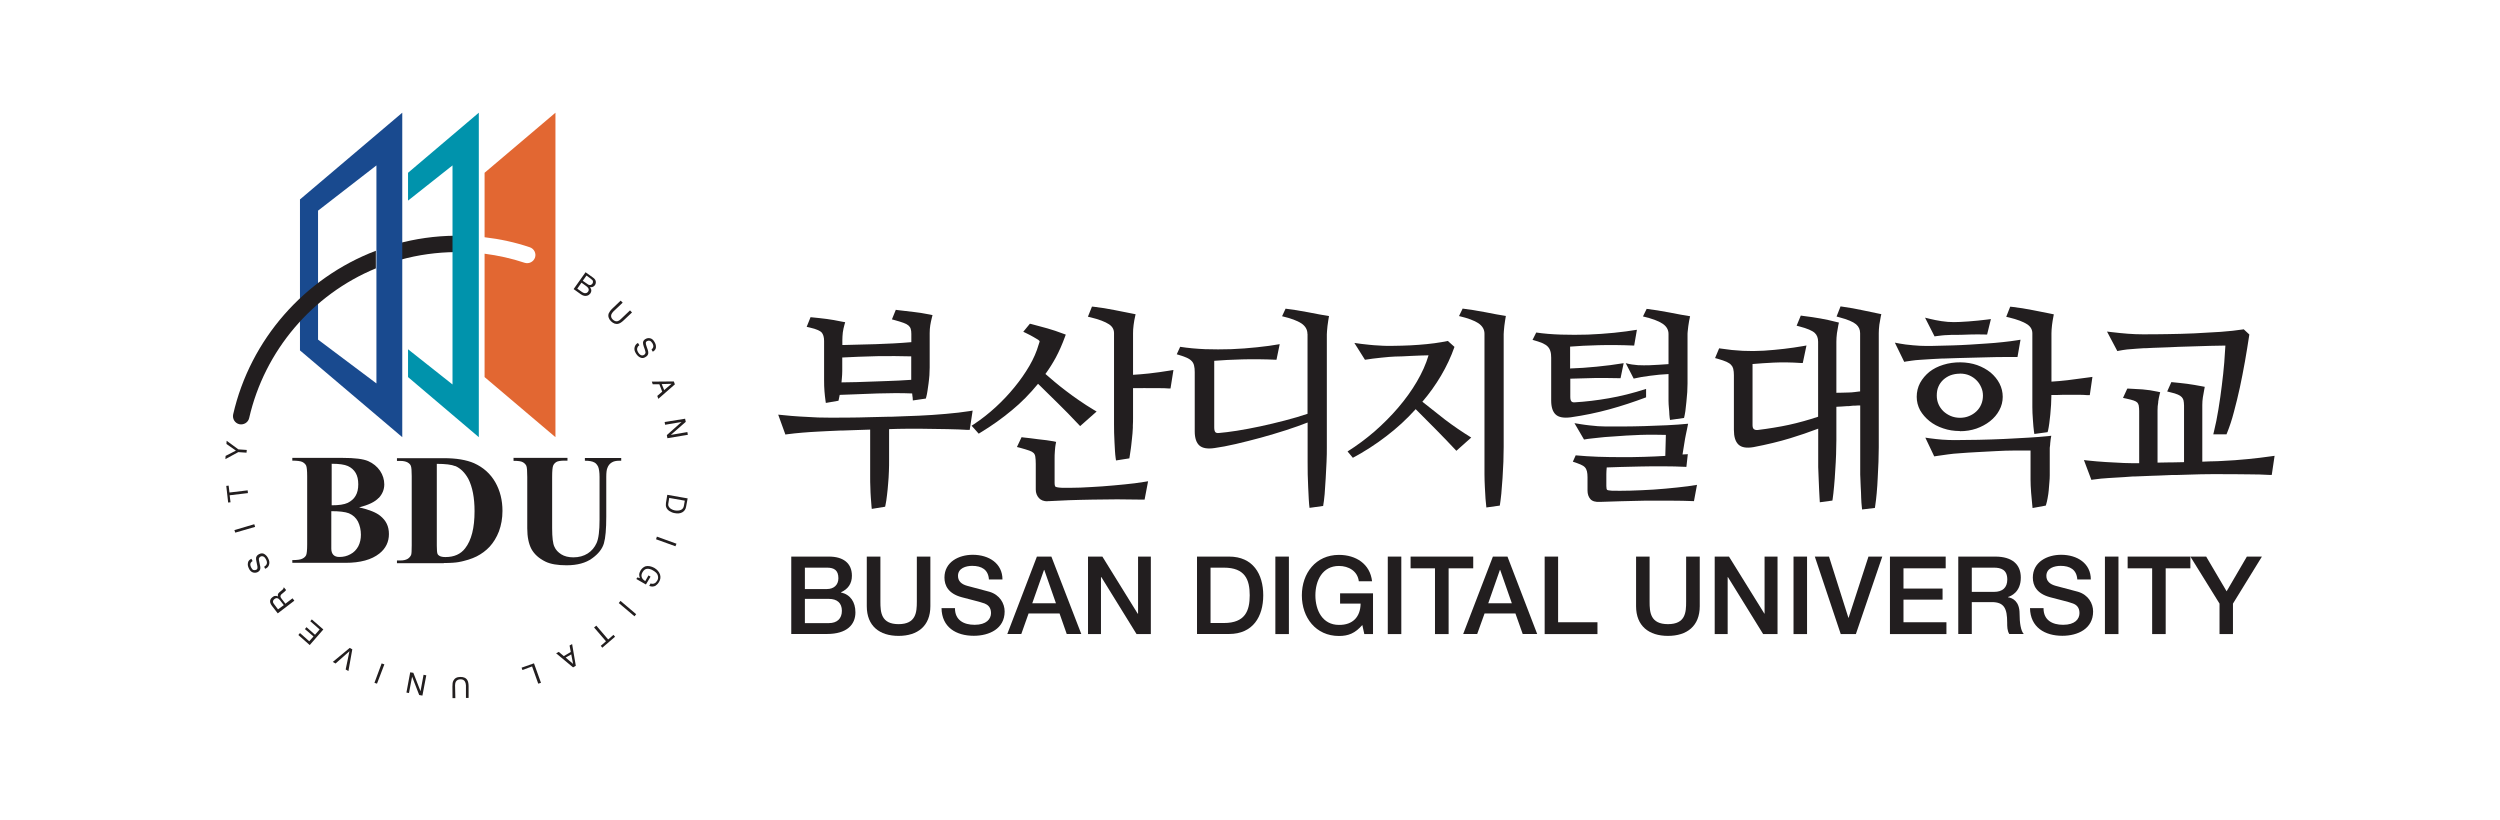 <svg width="244" height="80" viewBox="0 0 244 80" fill="none" xmlns="http://www.w3.org/2000/svg">
<path d="M32.381 45.263C33.101 45.263 33.618 45.337 33.951 45.485C34.274 45.632 34.533 45.854 34.708 46.15C34.884 46.445 34.967 46.815 34.967 47.267C34.967 47.72 34.884 48.098 34.699 48.403C34.533 48.689 34.274 48.911 33.942 49.077C33.591 49.243 33.073 49.317 32.372 49.317V45.254L32.381 45.263ZM36.971 48.597C37.322 48.218 37.506 47.775 37.506 47.276C37.506 46.815 37.368 46.362 37.091 45.946C36.804 45.531 36.417 45.217 35.936 45.004C35.447 44.792 34.625 44.69 33.443 44.69H28.53V44.958C29.001 44.958 29.333 45.004 29.509 45.087C29.684 45.18 29.804 45.291 29.878 45.438C29.943 45.586 29.98 45.928 29.98 46.491V53.132C29.98 53.695 29.943 54.046 29.878 54.184C29.813 54.323 29.684 54.443 29.509 54.526C29.342 54.618 29.019 54.665 28.53 54.665V54.932H33.72C35.17 54.932 36.269 54.628 37.026 54.027C37.654 53.529 37.959 52.882 37.959 52.125C37.959 51.368 37.682 50.804 37.109 50.342C36.712 50.019 36.038 49.742 35.05 49.52C35.955 49.29 36.601 48.985 36.952 48.597M34.08 50.112C34.45 50.269 34.745 50.536 34.939 50.906C35.124 51.284 35.225 51.728 35.225 52.19C35.225 52.605 35.142 52.984 34.967 53.325C34.782 53.658 34.542 53.916 34.2 54.092C33.868 54.277 33.517 54.36 33.129 54.36C32.861 54.36 32.676 54.295 32.538 54.157C32.408 54.018 32.335 53.824 32.335 53.547V49.89C33.11 49.89 33.683 49.955 34.071 50.102" fill="#221E1F"/>
<path d="M44.442 45.485C44.959 45.716 45.374 46.131 45.707 46.732C46.113 47.526 46.316 48.579 46.316 49.89C46.316 51.534 46.012 52.725 45.402 53.51C44.968 54.083 44.322 54.369 43.481 54.369C43.223 54.369 43.029 54.332 42.899 54.258C42.798 54.203 42.733 54.138 42.696 54.037C42.659 53.944 42.632 53.686 42.632 53.261V45.272C43.481 45.272 44.072 45.346 44.432 45.494M43.315 54.951C43.971 54.951 44.46 54.914 44.765 54.859C45.448 54.729 46.039 54.545 46.52 54.304C46.991 54.064 47.425 53.75 47.794 53.353C48.154 52.956 48.468 52.458 48.699 51.857C48.921 51.248 49.041 50.592 49.041 49.862C49.041 48.828 48.81 47.886 48.339 47.064C47.868 46.242 47.185 45.623 46.27 45.208C45.522 44.885 44.543 44.718 43.324 44.718H38.743V44.986H39.085C39.371 44.986 39.602 45.041 39.769 45.125C39.944 45.226 40.055 45.337 40.101 45.476C40.157 45.623 40.184 45.947 40.184 46.464V53.224C40.184 53.76 40.166 54.074 40.12 54.175C40.036 54.342 39.916 54.471 39.769 54.554C39.602 54.646 39.381 54.702 39.085 54.702H38.743V54.969H43.324" fill="#221E1F"/>
<path d="M50.103 44.69H55.385V44.958H55.127C54.72 44.958 54.443 45.004 54.305 45.087C54.157 45.18 54.056 45.291 53.991 45.438C53.926 45.586 53.889 45.956 53.889 46.547V51.552C53.889 52.457 53.963 53.067 54.111 53.362C54.24 53.667 54.471 53.907 54.776 54.101C55.081 54.295 55.487 54.397 55.958 54.397C56.503 54.397 56.974 54.267 57.362 54.018C57.75 53.769 58.036 53.427 58.23 52.993C58.424 52.559 58.516 51.802 58.516 50.712V46.547C58.516 46.085 58.461 45.752 58.378 45.549C58.276 45.355 58.165 45.217 58.027 45.143C57.805 45.014 57.491 44.968 57.085 44.968V44.7H60.631V44.968H60.419C60.123 44.968 59.883 45.023 59.698 45.143C59.504 45.263 59.366 45.438 59.283 45.669C59.209 45.826 59.172 46.131 59.172 46.547V50.426C59.172 51.626 59.098 52.494 58.941 53.03C58.784 53.566 58.405 54.055 57.787 54.498C57.177 54.942 56.346 55.172 55.293 55.172C54.416 55.172 53.732 55.053 53.252 54.822C52.587 54.498 52.144 54.083 51.867 53.584C51.599 53.076 51.46 52.402 51.46 51.562V46.565C51.46 45.974 51.433 45.596 51.368 45.457C51.294 45.309 51.174 45.189 51.017 45.106C50.86 45.014 50.555 44.977 50.121 44.977V44.709L50.103 44.69Z" fill="#221E1F"/>
<path d="M44.423 23.006C42.465 23.024 40.526 23.301 38.66 23.819C38.236 23.929 37.986 24.373 38.106 24.788C38.217 25.213 38.66 25.472 39.085 25.352C40.822 24.871 42.632 24.622 44.451 24.604C44.894 24.604 45.245 24.234 45.236 23.8C45.236 23.357 44.876 22.997 44.432 23.006" fill="#221E1F"/>
<path d="M39.824 19.58L44.165 16.144V37.524L39.824 34.088V36.803L46.732 42.668V11L39.824 16.864V19.58Z" fill="#0093AC"/>
<path d="M56.872 27.411L57.242 26.894L57.63 27.18C57.731 27.263 57.796 27.319 57.842 27.365C57.888 27.467 57.888 27.568 57.824 27.679C57.731 27.79 57.648 27.836 57.537 27.818C57.464 27.808 57.38 27.771 57.288 27.688L56.882 27.411H56.872ZM56.346 28.169L56.752 27.587L57.196 27.91C57.288 27.975 57.353 28.039 57.399 28.104C57.482 28.224 57.482 28.344 57.399 28.464C57.343 28.538 57.288 28.593 57.196 28.603C57.085 28.64 56.965 28.603 56.817 28.51L56.346 28.178M55.986 28.215L56.678 28.713C56.9 28.87 57.113 28.917 57.297 28.861C57.436 28.824 57.528 28.75 57.611 28.649C57.694 28.52 57.731 28.399 57.704 28.27C57.685 28.206 57.648 28.113 57.584 28.021C57.667 28.039 57.731 28.021 57.796 28.021C57.898 27.993 57.981 27.938 58.073 27.827C58.128 27.734 58.156 27.642 58.156 27.541C58.156 27.365 58.064 27.217 57.861 27.079L57.15 26.571L55.986 28.215Z" fill="#221E1F"/>
<path d="M60.779 29.535L59.864 30.404C59.772 30.505 59.698 30.598 59.661 30.708C59.615 30.884 59.652 31.022 59.791 31.17C59.957 31.336 60.114 31.392 60.289 31.346C60.391 31.318 60.483 31.253 60.585 31.152L61.49 30.293L61.684 30.496L60.862 31.272C60.677 31.447 60.511 31.558 60.363 31.595C60.114 31.669 59.864 31.576 59.624 31.346C59.394 31.105 59.32 30.838 59.412 30.588C59.477 30.45 59.578 30.293 59.763 30.117L60.576 29.342L60.77 29.535H60.779Z" fill="#221E1F"/>
<path d="M62.405 33.691C62.303 33.756 62.239 33.83 62.22 33.904C62.146 34.051 62.174 34.208 62.285 34.393C62.34 34.486 62.396 34.55 62.46 34.605C62.599 34.707 62.728 34.716 62.848 34.642C62.941 34.587 62.987 34.513 63.005 34.43C63.005 34.356 62.977 34.236 62.931 34.098L62.839 33.848C62.784 33.673 62.756 33.544 62.756 33.46C62.756 33.313 62.839 33.183 62.977 33.1C63.144 32.999 63.291 32.98 63.458 33.017C63.624 33.054 63.763 33.174 63.873 33.368C63.984 33.544 64.03 33.71 64.021 33.894C64.012 34.07 63.91 34.218 63.716 34.328L63.587 34.116C63.661 34.042 63.726 33.977 63.744 33.913C63.79 33.793 63.763 33.654 63.661 33.479C63.578 33.359 63.495 33.276 63.402 33.257C63.291 33.23 63.227 33.257 63.144 33.294C63.061 33.349 63.014 33.423 63.033 33.507C63.033 33.571 63.061 33.691 63.125 33.867L63.218 34.135C63.255 34.264 63.282 34.365 63.273 34.467C63.255 34.624 63.181 34.744 63.014 34.836C62.83 34.966 62.663 34.975 62.488 34.892C62.322 34.818 62.183 34.679 62.072 34.504C61.934 34.282 61.888 34.098 61.934 33.913C61.971 33.728 62.072 33.571 62.266 33.47L62.396 33.682L62.405 33.691Z" fill="#221E1F"/>
<path d="M64.584 37.487L65.544 37.459L64.824 38.069L64.584 37.487ZM63.614 37.237L63.706 37.505H64.353L64.63 38.226L64.15 38.641L64.251 38.928L65.867 37.515L65.766 37.228L63.614 37.247V37.237Z" fill="#221E1F"/>
<path d="M66.865 40.867L66.93 41.172L65.471 42.446L67.087 42.169L67.133 42.437L65.138 42.77L65.083 42.465L66.523 41.181L64.916 41.458L64.87 41.19L66.865 40.867Z" fill="#221E1F"/>
<path d="M65.313 48.597L66.837 48.865L66.754 49.336C66.726 49.548 66.625 49.687 66.468 49.761C66.32 49.835 66.107 49.853 65.867 49.816C65.812 49.798 65.738 49.789 65.673 49.761C65.544 49.705 65.452 49.65 65.387 49.595C65.295 49.502 65.239 49.41 65.221 49.299C65.212 49.244 65.221 49.17 65.239 49.077L65.313 48.606V48.597ZM65.129 48.283L64.999 49.077C64.944 49.41 65.036 49.669 65.322 49.872C65.479 49.973 65.664 50.056 65.867 50.084C66.154 50.139 66.375 50.112 66.578 50.01C66.791 49.89 66.929 49.705 66.966 49.438L67.114 48.643L65.119 48.292" fill="#221E1F"/>
<path d="M66.025 53.067L65.923 53.316L64.03 52.633L64.113 52.374L66.025 53.067Z" fill="#221E1F"/>
<path d="M64.02 57.149C63.826 57.26 63.614 57.287 63.365 57.186L63.494 56.946C63.642 56.992 63.762 56.992 63.873 56.936C63.983 56.89 64.076 56.789 64.15 56.659C64.251 56.493 64.251 56.327 64.196 56.151C64.15 55.976 63.983 55.819 63.743 55.68C63.54 55.551 63.346 55.505 63.161 55.514C62.977 55.523 62.829 55.644 62.709 55.847C62.626 55.994 62.58 56.142 62.626 56.308C62.663 56.456 62.774 56.595 62.977 56.715L63.291 56.161L63.494 56.281L63.041 57.047L62.109 56.512L62.201 56.355L62.45 56.428C62.413 56.299 62.386 56.188 62.386 56.105C62.386 55.967 62.432 55.828 62.524 55.671C62.654 55.468 62.82 55.33 63.023 55.265C63.282 55.209 63.559 55.265 63.854 55.422C64.15 55.597 64.325 55.81 64.418 56.068C64.491 56.318 64.473 56.548 64.325 56.789C64.242 56.946 64.122 57.066 63.993 57.149" fill="#221E1F"/>
<path d="M62.091 59.947L61.925 60.15L60.392 58.857L60.558 58.645L62.091 59.947Z" fill="#221E1F"/>
<path d="M58.784 63.217L58.636 63.032L59.144 62.589L57.981 61.24L58.202 61.065L59.357 62.413L59.874 61.961L60.031 62.145L58.784 63.217Z" fill="#221E1F"/>
<path d="M55.755 63.863L55.931 64.796L55.21 64.177L55.764 63.863H55.755ZM55.838 62.856L55.589 63.004L55.709 63.632L55.026 64.038L54.536 63.623L54.278 63.761L55.931 65.137L56.199 64.98L55.838 62.856Z" fill="#221E1F"/>
<path d="M52.8 66.643L52.532 66.726L51.931 65.045L50.989 65.396L50.906 65.165L52.116 64.74L52.8 66.643Z" fill="#221E1F"/>
<path d="M45.476 68.12V66.883C45.467 66.726 45.43 66.606 45.375 66.513C45.292 66.375 45.153 66.301 44.959 66.301C44.728 66.301 44.571 66.384 44.479 66.55C44.442 66.633 44.414 66.754 44.414 66.892L44.442 68.139H44.165L44.156 67.012C44.156 66.763 44.174 66.569 44.248 66.439C44.368 66.199 44.59 66.07 44.931 66.07C45.273 66.061 45.513 66.181 45.633 66.421C45.698 66.55 45.735 66.744 45.735 66.994V68.12H45.476Z" fill="#221E1F"/>
<path d="M41.228 67.89L40.914 67.834L40.221 66.043L39.916 67.64L39.667 67.594L40.036 65.618L40.341 65.664L41.043 67.465L41.339 65.858L41.606 65.913L41.228 67.89Z" fill="#221E1F"/>
<path d="M36.795 66.726L36.546 66.643L37.248 64.749L37.515 64.842L36.795 66.726Z" fill="#221E1F"/>
<path d="M33.738 65.341L34.107 63.558L32.749 64.759L32.482 64.602L34.135 63.235L34.384 63.374L34.005 65.498L33.738 65.341Z" fill="#221E1F"/>
<path d="M30.229 62.958L29.12 61.979L29.277 61.785L30.182 62.588L30.598 62.117L29.758 61.397L29.915 61.212L30.746 61.951L31.198 61.434L30.284 60.631L30.432 60.455L31.558 61.434L30.229 62.958Z" fill="#221E1F"/>
<path d="M27.699 59.06L27.135 59.476L26.747 58.959C26.692 58.894 26.664 58.83 26.646 58.774C26.627 58.654 26.673 58.562 26.784 58.469C26.895 58.386 26.987 58.359 27.071 58.386C27.172 58.414 27.237 58.469 27.32 58.571L27.699 59.06ZM28.724 58.617L28.548 58.395L27.856 58.922L27.495 58.451C27.431 58.368 27.385 58.294 27.375 58.248C27.366 58.137 27.403 58.045 27.505 57.971L27.772 57.749C27.828 57.694 27.856 57.657 27.883 57.638C27.902 57.62 27.911 57.601 27.92 57.583L27.708 57.324L27.68 57.352C27.68 57.352 27.68 57.435 27.625 57.49C27.597 57.527 27.569 57.564 27.505 57.611L27.292 57.786C27.209 57.86 27.154 57.925 27.126 57.989C27.108 58.054 27.117 58.137 27.135 58.211C27.043 58.165 26.951 58.146 26.858 58.165C26.766 58.165 26.673 58.211 26.59 58.285C26.396 58.432 26.332 58.599 26.369 58.793C26.387 58.894 26.452 59.014 26.544 59.134L27.108 59.864L28.705 58.645" fill="#221E1F"/>
<path d="M25.777 55.32C25.878 55.265 25.943 55.191 25.998 55.117C26.082 54.988 26.072 54.812 25.971 54.618C25.925 54.535 25.878 54.452 25.814 54.387C25.694 54.286 25.574 54.258 25.444 54.313C25.343 54.369 25.287 54.434 25.269 54.507C25.26 54.59 25.269 54.701 25.306 54.84L25.361 55.108C25.407 55.283 25.426 55.412 25.407 55.495C25.389 55.653 25.297 55.754 25.149 55.837C24.992 55.911 24.826 55.92 24.669 55.865C24.502 55.8 24.382 55.68 24.29 55.477C24.198 55.292 24.161 55.117 24.198 54.941C24.216 54.766 24.336 54.627 24.539 54.535L24.65 54.757C24.549 54.812 24.502 54.886 24.465 54.941C24.401 55.062 24.428 55.209 24.512 55.385C24.576 55.514 24.65 55.606 24.733 55.634C24.835 55.653 24.918 55.653 24.992 55.616C25.084 55.579 25.13 55.505 25.13 55.412C25.14 55.348 25.121 55.237 25.075 55.043L25.02 54.766C24.992 54.637 24.983 54.535 24.992 54.434C25.029 54.276 25.121 54.166 25.287 54.083C25.481 53.981 25.666 53.981 25.814 54.083C25.971 54.184 26.1 54.332 26.183 54.517C26.294 54.729 26.322 54.932 26.257 55.117C26.211 55.292 26.091 55.431 25.878 55.514L25.768 55.292L25.777 55.32Z" fill="#221E1F"/>
<path d="M22.961 51.986L22.878 51.737L24.817 51.164L24.9 51.423L22.961 51.986Z" fill="#221E1F"/>
<path d="M22.083 47.424L22.314 47.396L22.397 48.07L24.17 47.858L24.198 48.126L22.416 48.338L22.499 49.022L22.268 49.049L22.083 47.424Z" fill="#221E1F"/>
<path d="M22 44.81L22.018 44.496L23.025 43.979L22.102 43.333L22.12 43.019L23.265 43.859L24.087 43.915L24.059 44.182L23.256 44.127L22 44.81Z" fill="#221E1F"/>
<path d="M47.295 16.864V23.154C48.8 23.329 50.287 23.652 51.71 24.133C52.125 24.271 52.356 24.724 52.218 25.139C52.079 25.546 51.627 25.786 51.202 25.647C49.937 25.222 48.625 24.936 47.295 24.761V36.803L54.212 42.668V11L47.295 16.864Z" fill="#E26732"/>
<path d="M29.296 19.45H29.277V34.199L39.261 42.668V11L29.296 19.45ZM36.739 37.422L31.041 33.146V20.559L36.739 16.144V37.422Z" fill="#194A8F"/>
<path d="M22.757 40.442C22.665 40.876 22.924 41.301 23.358 41.403C23.792 41.495 24.226 41.227 24.318 40.802C25.823 34.227 30.487 28.75 36.684 26.192V24.474C29.721 27.125 24.429 33.137 22.757 40.442Z" fill="#221E1F"/>
<path d="M89.186 36.84V34.559C88.059 34.522 86.868 34.513 85.612 34.541C84.365 34.578 83.137 34.615 81.955 34.679V36.231C81.955 36.462 81.936 36.683 81.918 36.905C81.9 37.136 81.872 37.358 81.853 37.579C82.407 37.579 82.999 37.57 83.626 37.552C84.245 37.533 84.873 37.515 85.51 37.496C86.138 37.478 86.767 37.45 87.385 37.422C88.004 37.385 88.614 37.358 89.195 37.321V36.84H89.186ZM89.251 38.189C88.706 38.161 88.133 38.152 87.524 38.152C86.914 38.152 86.286 38.152 85.649 38.18C85.003 38.198 84.347 38.226 83.7 38.253C83.045 38.281 82.398 38.3 81.761 38.327C81.724 38.558 81.687 38.752 81.641 38.928L80.828 39.066C80.791 38.798 80.754 38.494 80.727 38.152C80.699 37.819 80.69 37.459 80.69 37.09V33.266C80.69 32.814 80.579 32.481 80.367 32.26C80.154 32.038 79.72 31.863 79.073 31.715L79.267 31.216C79.711 31.262 80.182 31.308 80.653 31.373C81.133 31.438 81.632 31.53 82.167 31.632C82.103 31.872 82.047 32.121 82.001 32.398C81.964 32.666 81.946 32.943 81.946 33.211V33.931C83.072 33.904 84.245 33.876 85.483 33.839C86.711 33.802 87.939 33.737 89.177 33.627V32.592C89.177 32.37 89.149 32.177 89.094 32.02C89.038 31.863 88.946 31.724 88.808 31.604C88.66 31.484 88.484 31.382 88.253 31.299C88.023 31.216 87.727 31.124 87.367 31.031L87.57 30.533C88.124 30.597 88.651 30.662 89.149 30.717C89.648 30.773 90.156 30.865 90.692 30.967C90.627 31.216 90.572 31.475 90.535 31.742C90.498 32.01 90.479 32.269 90.479 32.546V35.898C90.479 36.139 90.461 36.388 90.451 36.656C90.433 36.924 90.405 37.173 90.368 37.422C90.341 37.672 90.304 37.903 90.276 38.124C90.239 38.355 90.211 38.54 90.165 38.706L89.325 38.826C89.325 38.734 89.297 38.632 89.288 38.521C89.288 38.41 89.26 38.309 89.251 38.189ZM86.526 44.866C86.526 45.226 86.526 45.596 86.508 45.993C86.49 46.38 86.471 46.778 86.434 47.166C86.406 47.553 86.369 47.932 86.332 48.283C86.286 48.643 86.24 48.957 86.194 49.234L85.317 49.373C85.289 49.133 85.27 48.856 85.252 48.542C85.224 48.218 85.215 47.886 85.206 47.544C85.187 47.203 85.187 46.852 85.187 46.501V41.652C84.624 41.67 84.079 41.68 83.534 41.698C82.989 41.726 82.491 41.735 82.01 41.754C81.539 41.763 81.124 41.781 80.745 41.8C80.367 41.818 80.071 41.837 79.859 41.855C79.36 41.883 78.843 41.911 78.326 41.957C77.808 42.003 77.3 42.049 76.82 42.114L76.321 40.738C76.94 40.802 77.513 40.849 78.076 40.886C78.63 40.913 79.221 40.95 79.849 40.978C80.172 40.987 80.607 40.996 81.124 40.996C81.641 40.996 82.223 40.996 82.86 40.987C83.488 40.987 84.135 40.969 84.809 40.95C85.474 40.932 86.12 40.913 86.748 40.904C87.367 40.886 87.939 40.867 88.457 40.849C88.974 40.83 89.399 40.812 89.731 40.802C90.655 40.765 91.523 40.701 92.345 40.627C93.176 40.553 93.942 40.47 94.663 40.359L94.469 41.68C93.942 41.652 93.287 41.634 92.511 41.615C91.735 41.615 90.904 41.587 89.99 41.578C89.611 41.578 89.112 41.578 88.512 41.578C87.903 41.578 87.256 41.597 86.554 41.624V44.847L86.526 44.866Z" fill="#221E1F"/>
<path d="M85.085 49.668L85.058 49.41C85.03 49.169 85.011 48.883 84.993 48.569C84.965 48.246 84.956 47.913 84.947 47.562C84.928 47.221 84.928 46.87 84.928 46.519V41.929C84.457 41.938 83.996 41.957 83.534 41.975C83.072 41.994 82.638 42.003 82.222 42.021H82.01C81.548 42.04 81.123 42.058 80.745 42.077L79.867 42.123C79.369 42.151 78.852 42.178 78.344 42.224C77.808 42.271 77.309 42.317 76.847 42.382L76.653 42.409L75.952 40.47L76.349 40.507C76.977 40.571 77.549 40.627 78.085 40.654C78.639 40.691 79.23 40.719 79.849 40.747C80.505 40.765 81.594 40.775 82.85 40.756C83.478 40.756 84.125 40.738 84.79 40.719C85.455 40.701 86.111 40.682 86.729 40.673H87.016C87.523 40.654 87.995 40.636 88.429 40.618L88.964 40.599C89.251 40.59 89.491 40.581 89.694 40.571C90.571 40.534 91.448 40.47 92.298 40.396C93.194 40.322 93.942 40.23 94.598 40.128L94.93 40.073L94.644 41.957H94.422C93.896 41.92 93.24 41.901 92.464 41.883L89.952 41.846C89.574 41.846 89.084 41.846 88.484 41.846C87.948 41.846 87.376 41.864 86.775 41.883V44.866C86.775 45.226 86.775 45.605 86.757 46.002C86.739 46.454 86.72 46.833 86.683 47.193C86.655 47.581 86.618 47.96 86.572 48.32C86.526 48.726 86.48 49.04 86.424 49.289L86.388 49.456L85.085 49.668ZM85.418 41.412V46.51C85.418 46.861 85.418 47.193 85.436 47.535C85.446 47.886 85.464 48.209 85.483 48.523C85.492 48.726 85.51 48.92 85.519 49.086L85.963 49.013C86 48.8 86.037 48.551 86.074 48.246C86.111 47.895 86.147 47.516 86.175 47.138C86.212 46.75 86.231 46.362 86.249 45.974C86.258 45.586 86.267 45.217 86.267 44.857V41.393H86.508C87.21 41.356 87.865 41.338 88.475 41.338C89.075 41.338 89.574 41.329 89.952 41.329L92.474 41.366C93.148 41.375 93.73 41.403 94.219 41.421L94.33 40.654C93.748 40.738 93.083 40.812 92.326 40.876C91.476 40.95 90.59 41.005 89.703 41.052C89.491 41.052 89.251 41.07 88.974 41.079L88.429 41.098C87.995 41.116 87.523 41.126 87.006 41.144H86.711C86.083 41.162 85.436 41.181 84.771 41.199C84.097 41.218 83.451 41.236 82.814 41.236C81.548 41.246 80.449 41.246 79.794 41.227C79.166 41.199 78.575 41.172 78.02 41.144C77.586 41.116 77.134 41.079 76.653 41.033L76.949 41.846C77.365 41.8 77.808 41.754 78.27 41.707C78.796 41.67 79.304 41.633 79.812 41.606L80.689 41.55C81.068 41.532 81.493 41.513 81.964 41.504H82.176C82.592 41.486 83.026 41.476 83.478 41.449C84.023 41.43 84.577 41.412 85.141 41.403H85.399L85.418 41.412ZM80.606 39.352L80.569 39.103C80.532 38.835 80.495 38.521 80.468 38.179C80.44 37.847 80.431 37.496 80.431 37.099V33.276C80.431 32.906 80.348 32.62 80.181 32.435C80.061 32.315 79.757 32.13 79.018 31.964L78.731 31.899L79.11 30.957L79.295 30.976C79.747 31.022 80.209 31.068 80.699 31.133C81.123 31.188 81.594 31.271 82.222 31.401L82.49 31.447L82.416 31.706C82.343 31.955 82.296 32.195 82.259 32.444C82.232 32.703 82.213 32.962 82.213 33.211V33.673H82.333C83.34 33.645 84.393 33.617 85.492 33.59C86.628 33.553 87.791 33.497 88.946 33.395V32.583C88.946 32.38 88.927 32.223 88.881 32.084C88.844 31.964 88.77 31.863 88.669 31.77C88.549 31.669 88.382 31.576 88.189 31.512C87.958 31.428 87.662 31.336 87.32 31.244L87.052 31.17L87.431 30.237L87.616 30.265C88.179 30.329 88.696 30.394 89.195 30.45C89.685 30.505 90.192 30.588 90.756 30.699L91.014 30.754L90.95 31.004C90.885 31.271 90.83 31.512 90.793 31.752C90.756 31.992 90.737 32.241 90.737 32.518V35.871C90.737 36.111 90.719 36.369 90.71 36.637C90.682 36.914 90.663 37.173 90.627 37.422C90.59 37.672 90.562 37.902 90.525 38.133C90.488 38.383 90.451 38.577 90.405 38.743L90.359 38.9L89.094 39.084L89.075 38.817C89.075 38.817 89.075 38.724 89.057 38.687C89.057 38.632 89.047 38.586 89.038 38.521C89.038 38.484 89.038 38.438 89.029 38.401C87.948 38.355 86.812 38.364 85.649 38.401C85.002 38.42 84.347 38.447 83.7 38.475L83.248 38.493C82.814 38.512 82.379 38.521 81.955 38.54C81.927 38.687 81.899 38.826 81.871 38.955L81.835 39.112L80.606 39.325V39.352ZM79.406 31.549C79.951 31.696 80.32 31.872 80.542 32.093C80.8 32.37 80.93 32.767 80.93 33.276V37.099C80.93 37.487 80.939 37.828 80.966 38.142C80.985 38.373 81.013 38.586 81.031 38.78L81.428 38.715C81.456 38.586 81.484 38.447 81.502 38.29L81.53 38.087H81.733C82.222 38.059 82.721 38.041 83.229 38.022L83.682 38.004C84.337 37.976 84.984 37.949 85.63 37.93C86.886 37.893 88.096 37.884 89.26 37.939H89.472L89.509 38.226C89.518 38.327 89.537 38.42 89.546 38.512C89.546 38.521 89.546 38.54 89.546 38.549L89.971 38.493C89.989 38.383 90.008 38.263 90.035 38.133C90.073 37.884 90.1 37.653 90.137 37.404C90.174 37.154 90.202 36.914 90.22 36.656C90.239 36.397 90.248 36.157 90.248 35.917V32.564C90.248 32.26 90.266 31.992 90.303 31.724C90.331 31.549 90.359 31.373 90.405 31.179C89.952 31.096 89.537 31.031 89.14 30.985C88.696 30.93 88.235 30.874 87.745 30.819L87.718 30.874C87.958 30.939 88.17 31.013 88.355 31.078C88.595 31.161 88.807 31.281 88.983 31.419C89.158 31.576 89.287 31.761 89.352 31.955C89.417 32.139 89.445 32.352 89.445 32.611V33.876L89.214 33.894C87.976 33.996 86.729 34.07 85.501 34.107C84.393 34.134 83.349 34.162 82.343 34.19L81.715 34.208V33.239C81.715 32.962 81.733 32.675 81.77 32.398C81.798 32.213 81.835 32.038 81.871 31.853C81.382 31.761 80.985 31.696 80.634 31.641C80.228 31.585 79.831 31.539 79.443 31.502L79.415 31.558L79.406 31.549ZM81.853 37.819H81.576L81.613 37.542C81.641 37.321 81.659 37.099 81.678 36.868C81.696 36.646 81.715 36.434 81.715 36.212V34.43H81.945C83.007 34.356 84.171 34.319 85.612 34.273C86.877 34.245 88.087 34.254 89.204 34.291H89.445V37.533L89.214 37.551C88.724 37.588 88.225 37.616 87.708 37.635L86.785 37.672C86.36 37.69 85.935 37.708 85.51 37.718L83.635 37.782C83.007 37.801 82.416 37.81 81.853 37.81V37.819ZM82.204 34.901V36.212C82.204 36.443 82.186 36.683 82.167 36.914C82.158 37.053 82.139 37.182 82.13 37.321C82.601 37.321 83.091 37.302 83.617 37.293L85.501 37.228C85.926 37.219 86.351 37.2 86.766 37.182L87.68 37.145C88.115 37.127 88.53 37.099 88.936 37.071V34.781C87.902 34.753 86.775 34.744 85.621 34.762C84.291 34.799 83.192 34.836 82.204 34.892V34.901Z" fill="#221E1F"/>
<path d="M110.326 40.784C110.326 41.089 110.317 41.412 110.308 41.745C110.289 42.086 110.271 42.419 110.234 42.76C110.206 43.093 110.16 43.416 110.132 43.721C110.095 44.026 110.049 44.293 110.012 44.515L109.135 44.654C109.107 44.478 109.089 44.266 109.07 43.998C109.061 43.73 109.043 43.453 109.024 43.148C109.006 42.853 108.996 42.548 108.987 42.243C108.987 41.938 108.978 41.671 108.978 41.431V32.518C108.978 32.075 108.784 31.715 108.387 31.438C107.99 31.17 107.362 30.93 106.521 30.727L106.743 30.182C107.408 30.265 108.073 30.367 108.747 30.496C109.43 30.625 110.022 30.745 110.539 30.847C110.483 31.087 110.437 31.355 110.4 31.66C110.354 31.964 110.345 32.251 110.345 32.509V36.822C110.88 36.794 111.499 36.748 112.164 36.674C112.848 36.6 113.531 36.499 114.233 36.388L114.039 37.626C113.771 37.607 113.476 37.607 113.152 37.607H112.173C111.85 37.607 111.527 37.607 111.213 37.607C110.89 37.607 110.603 37.607 110.345 37.607V40.756L110.326 40.784ZM111.518 48.523C110.696 48.505 109.874 48.505 109.043 48.505C108.211 48.505 107.408 48.505 106.623 48.523C105.829 48.532 105.081 48.56 104.369 48.579C103.649 48.606 102.993 48.643 102.402 48.671C102.033 48.699 101.765 48.625 101.599 48.44C101.433 48.265 101.35 48.043 101.35 47.784V45.282C101.35 44.968 101.331 44.709 101.294 44.524C101.266 44.33 101.193 44.173 101.072 44.044C100.952 43.924 100.777 43.822 100.555 43.739C100.334 43.656 100.02 43.564 99.623 43.462L99.863 42.945C100.066 42.973 100.287 43.001 100.537 43.019C100.786 43.047 101.054 43.074 101.322 43.111C101.599 43.139 101.857 43.176 102.125 43.204C102.375 43.241 102.606 43.278 102.809 43.315C102.781 43.471 102.753 43.693 102.735 43.979C102.716 44.257 102.707 44.524 102.707 44.755V47.129C102.707 47.424 102.772 47.609 102.901 47.692C103.04 47.775 103.289 47.821 103.677 47.84C104.194 47.858 104.794 47.84 105.487 47.821C106.18 47.794 106.891 47.757 107.62 47.701C108.368 47.646 109.089 47.581 109.818 47.507C110.539 47.443 111.194 47.35 111.776 47.258L111.536 48.495L111.518 48.523ZM101.673 36.536C102.033 36.85 102.393 37.164 102.753 37.468C103.113 37.773 103.492 38.069 103.889 38.374C104.286 38.669 104.693 38.974 105.136 39.279C105.579 39.583 106.05 39.897 106.586 40.211L105.413 41.246C105.053 40.858 104.711 40.498 104.379 40.165C104.055 39.824 103.714 39.491 103.391 39.177C103.058 38.845 102.726 38.521 102.384 38.189C102.042 37.856 101.682 37.496 101.276 37.099C100.472 38.124 99.576 39.048 98.588 39.861C97.609 40.673 96.603 41.384 95.568 42.012L95.217 41.615C95.956 41.126 96.677 40.572 97.351 39.934C98.034 39.306 98.653 38.641 99.225 37.949C99.789 37.256 100.278 36.554 100.694 35.834C101.109 35.114 101.423 34.412 101.617 33.719C101.682 33.534 101.719 33.396 101.728 33.303C101.728 33.22 101.654 33.109 101.497 32.971C101.368 32.888 101.202 32.795 101.008 32.675C100.823 32.565 100.574 32.435 100.26 32.288L100.601 31.872C101.146 32.02 101.664 32.158 102.162 32.297C102.652 32.435 103.16 32.602 103.677 32.805C103.427 33.507 103.132 34.162 102.809 34.781C102.476 35.391 102.098 35.982 101.673 36.536Z" fill="#221E1F"/>
<path d="M102.245 48.929C101.876 48.929 101.59 48.819 101.405 48.615C101.202 48.394 101.091 48.117 101.091 47.784V45.281C101.091 44.986 101.073 44.746 101.045 44.57C101.026 44.422 100.971 44.312 100.888 44.219C100.795 44.127 100.657 44.044 100.463 43.979C100.232 43.896 99.918 43.804 99.549 43.702L99.253 43.628L99.706 42.668L99.89 42.696C100.084 42.723 100.306 42.751 100.546 42.769L100.694 42.788C100.897 42.816 101.119 42.834 101.331 42.871L102.125 42.963C102.393 43 102.624 43.037 102.836 43.074L103.077 43.13L103.03 43.37C103.003 43.517 102.975 43.721 102.957 44.007C102.929 44.303 102.929 44.57 102.929 44.764V47.138C102.929 47.359 102.975 47.47 103.012 47.498C103.049 47.526 103.197 47.59 103.658 47.609C104.166 47.618 104.767 47.609 105.45 47.59C106.143 47.562 106.845 47.516 107.574 47.47C108.313 47.415 109.033 47.35 109.763 47.276C110.446 47.212 111.102 47.129 111.702 47.027L112.053 46.971L111.712 48.763H111.499C109.865 48.726 108.184 48.726 106.604 48.763C105.81 48.772 105.062 48.8 104.351 48.819C103.64 48.846 102.984 48.883 102.384 48.911C102.329 48.911 102.273 48.911 102.227 48.911L102.245 48.929ZM99.955 43.305C100.214 43.379 100.445 43.453 100.629 43.517C100.888 43.61 101.091 43.73 101.239 43.878C101.396 44.044 101.497 44.247 101.534 44.487C101.571 44.69 101.59 44.958 101.59 45.281V47.784C101.59 47.987 101.645 48.144 101.765 48.274C101.876 48.394 102.088 48.44 102.365 48.421C102.966 48.385 103.631 48.357 104.342 48.329C105.062 48.301 105.81 48.283 106.604 48.274C108.119 48.246 109.726 48.246 111.305 48.274L111.435 47.59C110.917 47.664 110.373 47.729 109.809 47.784C109.08 47.858 108.359 47.923 107.611 47.978C106.872 48.024 106.161 48.071 105.469 48.098C104.767 48.126 104.166 48.126 103.64 48.117C103.187 48.098 102.91 48.043 102.735 47.932C102.522 47.793 102.421 47.544 102.421 47.156V44.783C102.421 44.589 102.421 44.303 102.449 43.979C102.458 43.804 102.476 43.656 102.486 43.536C102.347 43.508 102.208 43.49 102.051 43.471L101.257 43.379C101.036 43.351 100.823 43.324 100.62 43.296L100.472 43.277C100.297 43.259 100.131 43.24 99.974 43.222L99.937 43.305H99.955ZM108.923 44.94L108.886 44.69C108.858 44.506 108.839 44.275 108.821 44.007C108.812 43.739 108.793 43.462 108.775 43.166C108.756 42.862 108.747 42.566 108.738 42.252C108.738 41.947 108.729 41.67 108.729 41.43V32.518C108.729 32.158 108.572 31.872 108.239 31.65C107.86 31.401 107.26 31.17 106.457 30.976L106.18 30.911L106.577 29.923L106.771 29.942C107.417 30.015 108.101 30.126 108.793 30.265C109.421 30.385 109.975 30.496 110.465 30.597L110.834 30.671L110.779 30.921C110.723 31.133 110.687 31.392 110.64 31.715C110.594 32.029 110.585 32.315 110.585 32.537V36.582C111.074 36.554 111.592 36.508 112.127 36.453C112.811 36.379 113.503 36.277 114.187 36.166L114.528 36.111L114.242 37.912H114.02C113.762 37.884 113.466 37.884 113.143 37.884H112.164C111.859 37.865 111.527 37.884 111.213 37.884C110.991 37.884 110.779 37.884 110.585 37.884V40.784C110.585 41.024 110.585 41.273 110.566 41.541V41.754C110.548 42.151 110.52 42.483 110.483 42.788C110.465 43.019 110.437 43.25 110.409 43.471L110.373 43.758C110.345 43.989 110.308 44.201 110.28 44.386L110.225 44.736L108.923 44.94ZM106.845 30.56C107.583 30.754 108.128 30.985 108.516 31.235C108.987 31.558 109.218 31.992 109.218 32.518V41.43C109.218 41.67 109.218 41.938 109.227 42.243C109.227 42.548 109.246 42.843 109.264 43.139C109.283 43.434 109.301 43.721 109.32 43.989C109.32 44.127 109.338 44.256 109.347 44.367L109.791 44.293C109.818 44.108 109.846 43.915 109.883 43.684L109.911 43.397C109.938 43.185 109.966 42.954 109.985 42.733C110.022 42.428 110.04 42.114 110.059 41.726V41.513C110.077 41.255 110.086 41.015 110.086 40.775V37.385H110.336C110.594 37.385 110.88 37.385 111.204 37.385C111.527 37.376 111.85 37.376 112.173 37.376H113.152C113.392 37.376 113.623 37.376 113.827 37.376L113.937 36.693C113.356 36.785 112.774 36.859 112.192 36.923C111.555 36.988 110.936 37.044 110.354 37.071H110.095V32.518C110.095 32.287 110.095 31.973 110.151 31.622C110.179 31.41 110.206 31.216 110.243 31.041C109.791 30.948 109.274 30.847 108.701 30.736C108.082 30.616 107.482 30.514 106.909 30.44L106.863 30.551L106.845 30.56ZM95.513 42.317L94.829 41.55L95.07 41.393C95.808 40.904 96.51 40.35 97.175 39.74C97.849 39.121 98.45 38.484 99.022 37.782C99.567 37.117 100.057 36.416 100.472 35.704C100.879 35.002 101.183 34.301 101.368 33.645C101.433 33.469 101.46 33.368 101.47 33.303C101.46 33.285 101.423 33.239 101.331 33.165C101.23 33.109 101.073 33.008 100.879 32.897C100.675 32.777 100.426 32.648 100.158 32.518L99.872 32.38L100.518 31.595L100.675 31.632C101.045 31.733 101.396 31.826 101.737 31.918L102.245 32.056C102.726 32.195 103.234 32.361 103.788 32.574L104.019 32.657L103.935 32.888C103.677 33.59 103.381 34.273 103.049 34.892C102.753 35.437 102.412 35.981 102.033 36.499C102.338 36.767 102.633 37.016 102.938 37.274C103.28 37.561 103.649 37.856 104.065 38.17C104.453 38.466 104.868 38.77 105.302 39.066C105.783 39.398 106.254 39.703 106.734 39.99L107.029 40.165L105.422 41.587L105.256 41.412C104.896 41.033 104.554 40.664 104.222 40.331C103.899 39.999 103.566 39.666 103.234 39.343C102.901 39.011 102.569 38.687 102.227 38.355C102.015 38.152 101.793 37.93 101.562 37.699L101.313 37.459C100.528 38.42 99.678 39.288 98.764 40.036C97.812 40.83 96.787 41.56 95.716 42.206L95.541 42.317H95.513ZM95.587 41.643L95.615 41.67C96.603 41.061 97.545 40.387 98.431 39.648C99.382 38.863 100.278 37.949 101.082 36.923L101.257 36.702L101.894 37.339C102.125 37.57 102.347 37.782 102.559 37.995C102.901 38.318 103.234 38.651 103.566 38.983C103.899 39.306 104.231 39.639 104.563 39.98C104.841 40.267 105.136 40.571 105.441 40.895L106.18 40.239C105.792 39.999 105.404 39.74 105.007 39.472C104.563 39.168 104.148 38.854 103.751 38.558C103.335 38.244 102.957 37.939 102.606 37.653C102.236 37.348 101.876 37.034 101.516 36.711L101.34 36.554L101.479 36.369C101.894 35.815 102.273 35.233 102.596 34.642C102.883 34.107 103.141 33.534 103.363 32.934C102.91 32.768 102.495 32.629 102.098 32.518L101.59 32.38C101.294 32.297 100.999 32.214 100.694 32.13L100.657 32.176C100.832 32.269 100.999 32.352 101.137 32.435C101.331 32.546 101.497 32.648 101.627 32.731C101.802 32.869 101.996 33.054 101.978 33.285C101.959 33.396 101.931 33.543 101.848 33.765C101.654 34.448 101.34 35.178 100.906 35.926C100.472 36.656 99.974 37.385 99.41 38.069C98.819 38.789 98.2 39.445 97.517 40.073C96.907 40.636 96.261 41.153 95.587 41.615V41.643Z" fill="#221E1F"/>
<path d="M127.605 32.583C127.605 32.176 127.411 31.835 127.024 31.567C126.636 31.308 125.998 31.068 125.13 30.865L125.472 30.126C125.786 30.163 126.137 30.219 126.525 30.274C126.904 30.339 127.291 30.403 127.679 30.477C128.067 30.551 128.437 30.616 128.788 30.69C129.138 30.754 129.443 30.81 129.711 30.847C129.693 30.967 129.665 31.114 129.637 31.29C129.609 31.465 129.591 31.641 129.563 31.816C129.545 31.992 129.526 32.158 129.517 32.306C129.508 32.453 129.499 32.555 129.499 32.629V43.656C129.499 44.062 129.499 44.543 129.471 45.078C129.452 45.614 129.425 46.15 129.388 46.685C129.351 47.221 129.323 47.729 129.286 48.218C129.24 48.708 129.194 49.096 129.138 49.382L127.809 49.567C127.781 49.354 127.753 49.068 127.735 48.708C127.716 48.347 127.698 47.969 127.679 47.562C127.661 47.156 127.652 46.741 127.633 46.306C127.633 45.872 127.624 45.466 127.624 45.078V41.236C127.014 41.476 126.312 41.726 125.518 41.984C124.715 42.243 123.902 42.483 123.071 42.714C122.24 42.936 121.427 43.148 120.624 43.333C119.829 43.517 119.137 43.647 118.536 43.73C117.853 43.831 117.363 43.748 117.059 43.48C116.763 43.213 116.606 42.751 116.606 42.114V36.314C116.606 36.074 116.588 35.861 116.542 35.686C116.505 35.51 116.421 35.353 116.301 35.233C116.181 35.104 116.015 34.993 115.775 34.892C115.544 34.79 115.23 34.688 114.851 34.578L115.184 33.848C115.941 33.968 116.754 34.042 117.613 34.079C118.462 34.107 119.312 34.107 120.171 34.079C121.03 34.042 121.852 33.987 122.683 33.894C123.496 33.811 124.235 33.709 124.899 33.59L124.585 35.113C123.366 35.058 122.24 35.049 121.233 35.076C120.208 35.104 119.303 35.15 118.509 35.215V41.707C118.509 41.938 118.546 42.086 118.61 42.169C118.684 42.252 118.804 42.28 118.961 42.261C119.423 42.224 120.005 42.151 120.725 42.04C121.436 41.929 122.194 41.781 122.988 41.615C123.782 41.44 124.595 41.255 125.398 41.042C126.22 40.83 126.959 40.608 127.615 40.387V32.592L127.605 32.583Z" fill="#221E1F"/>
<path d="M142.742 30.117C143.056 30.154 143.407 30.209 143.795 30.265C144.183 30.33 144.561 30.394 144.949 30.468C145.337 30.542 145.706 30.607 146.048 30.68C146.399 30.745 146.704 30.801 146.972 30.837C146.953 30.958 146.926 31.105 146.898 31.281C146.87 31.447 146.842 31.632 146.824 31.807C146.805 31.992 146.787 32.158 146.778 32.297C146.769 32.444 146.759 32.555 146.759 32.611V43.628C146.759 44.035 146.75 44.515 146.732 45.051C146.704 45.586 146.685 46.131 146.648 46.658C146.612 47.193 146.575 47.71 146.528 48.191C146.482 48.662 146.427 49.059 146.381 49.345L145.069 49.53C145.041 49.317 145.014 49.031 144.986 48.671C144.958 48.311 144.94 47.932 144.921 47.526C144.903 47.119 144.885 46.704 144.885 46.27C144.885 45.845 144.885 45.429 144.885 45.051V32.565C144.885 32.158 144.681 31.816 144.293 31.549C143.906 31.29 143.268 31.05 142.4 30.847L142.76 30.108L142.742 30.117ZM138.817 39.205C139.528 39.777 140.267 40.359 141.052 40.969C141.846 41.569 142.696 42.151 143.592 42.705L142.142 43.998C141.467 43.278 140.812 42.594 140.174 41.948C139.537 41.301 138.872 40.627 138.17 39.934C137.293 40.913 136.333 41.791 135.289 42.585C134.255 43.379 133.165 44.081 132.038 44.681L131.521 44.062C132.435 43.49 133.313 42.834 134.162 42.105C135.003 41.366 135.769 40.599 136.471 39.777C137.164 38.965 137.773 38.124 138.281 37.256C138.789 36.388 139.177 35.529 139.426 34.679C139.223 34.679 138.983 34.689 138.688 34.698C138.401 34.707 138.097 34.726 137.783 34.735C137.459 34.753 137.155 34.772 136.859 34.781C136.573 34.79 136.333 34.8 136.148 34.8C136 34.8 135.806 34.818 135.566 34.836C135.326 34.864 135.077 34.892 134.8 34.91C134.522 34.938 134.255 34.966 133.978 35.003C133.691 35.04 133.442 35.077 133.22 35.114L132.186 33.47C132.352 33.497 132.574 33.525 132.842 33.562C133.109 33.599 133.377 33.627 133.673 33.654C133.968 33.682 134.255 33.71 134.532 33.719C134.818 33.737 135.077 33.756 135.307 33.756C135.788 33.756 136.296 33.756 136.841 33.737C137.395 33.728 137.94 33.691 138.475 33.654C139.002 33.617 139.528 33.562 140.017 33.497C140.516 33.433 140.941 33.349 141.31 33.276L141.957 33.857C141.615 34.836 141.172 35.769 140.645 36.665C140.119 37.552 139.519 38.401 138.826 39.205" fill="#221E1F"/>
<path d="M162.847 36.508C162.247 36.536 161.646 36.591 161.046 36.674C160.446 36.748 159.91 36.84 159.448 36.951L158.673 35.446C159.079 35.557 159.476 35.612 159.864 35.64C160.252 35.658 160.612 35.658 160.954 35.649C161.203 35.631 161.508 35.621 161.859 35.603C162.219 35.584 162.542 35.557 162.847 35.538V32.592C162.847 32.186 162.653 31.844 162.256 31.585C161.868 31.327 161.231 31.087 160.353 30.884L160.714 30.145C161.037 30.182 161.379 30.237 161.766 30.293C162.145 30.357 162.533 30.422 162.921 30.496C163.309 30.57 163.678 30.634 164.029 30.708C164.38 30.773 164.685 30.828 164.953 30.865C164.925 30.985 164.897 31.133 164.86 31.308C164.823 31.484 164.796 31.659 164.777 31.835C164.759 32.02 164.74 32.176 164.722 32.324C164.703 32.472 164.703 32.574 164.703 32.638V37.431C164.703 37.672 164.694 37.949 164.676 38.272C164.657 38.586 164.629 38.909 164.592 39.223C164.565 39.537 164.519 39.842 164.491 40.128C164.445 40.414 164.408 40.636 164.362 40.793L162.995 40.987C162.967 40.858 162.949 40.682 162.93 40.47C162.93 40.257 162.902 40.036 162.884 39.805C162.865 39.574 162.847 39.352 162.847 39.121C162.847 38.9 162.847 38.687 162.847 38.503V36.536V36.508ZM162.57 42.446C162.256 42.437 161.877 42.428 161.443 42.428C161.009 42.428 160.557 42.428 160.095 42.446C159.633 42.465 159.171 42.483 158.728 42.511C158.285 42.539 157.888 42.566 157.546 42.594C157.417 42.603 157.232 42.622 157.001 42.631C156.77 42.649 156.521 42.659 156.244 42.696C155.967 42.723 155.69 42.751 155.394 42.788C155.108 42.816 154.84 42.853 154.6 42.899L153.667 41.301C153.824 41.329 154.036 41.356 154.295 41.403C154.544 41.449 154.821 41.477 155.108 41.514C155.385 41.55 155.68 41.578 155.957 41.597C156.244 41.615 156.493 41.624 156.705 41.624C157.213 41.624 157.795 41.624 158.451 41.624C159.116 41.624 159.799 41.606 160.52 41.587C161.231 41.569 161.96 41.541 162.699 41.504C163.438 41.467 164.121 41.421 164.759 41.356C164.712 41.55 164.676 41.735 164.648 41.911C164.62 42.068 164.583 42.234 164.546 42.391C164.519 42.557 164.491 42.705 164.463 42.816L164.214 44.358C164.315 44.349 164.408 44.34 164.491 44.34C164.574 44.34 164.657 44.34 164.731 44.321L164.592 45.568C163.835 45.531 163.078 45.512 162.293 45.512C161.508 45.512 160.778 45.512 160.076 45.531C159.365 45.54 158.737 45.568 158.165 45.577C157.592 45.596 157.14 45.614 156.816 45.623C156.798 45.771 156.789 45.891 156.789 45.974C156.789 46.076 156.779 46.168 156.779 46.279V47.433C156.779 47.646 156.807 47.775 156.862 47.812C156.909 47.849 157.075 47.877 157.333 47.895C157.814 47.904 158.414 47.904 159.125 47.886C159.855 47.867 160.603 47.83 161.379 47.784C162.154 47.729 162.921 47.664 163.678 47.581C164.435 47.507 165.082 47.415 165.627 47.322L165.331 48.911C164.62 48.883 163.844 48.865 163.032 48.865C162.21 48.865 161.388 48.865 160.575 48.865C159.762 48.883 158.977 48.902 158.211 48.92C157.444 48.948 156.77 48.957 156.17 48.985C155.727 49.013 155.403 48.92 155.219 48.708C155.034 48.495 154.942 48.218 154.942 47.877V46.584C154.942 46.353 154.923 46.15 154.886 46.002C154.849 45.854 154.785 45.715 154.692 45.614C154.6 45.512 154.452 45.411 154.267 45.337C154.083 45.263 153.833 45.161 153.51 45.06L153.787 44.441C154.471 44.506 155.2 44.552 155.948 44.58C156.715 44.607 157.472 44.617 158.22 44.617C158.968 44.617 159.725 44.617 160.455 44.589C161.194 44.57 161.886 44.533 162.533 44.496L162.588 42.465L162.57 42.446ZM153.261 35.963C154.083 35.935 154.942 35.88 155.837 35.788C156.733 35.704 157.62 35.584 158.469 35.446L158.165 36.914C157.306 36.896 156.456 36.887 155.606 36.896C154.766 36.914 153.972 36.933 153.261 36.96V38.724C153.261 38.955 153.298 39.094 153.372 39.177C153.445 39.251 153.547 39.279 153.676 39.269C154.748 39.205 155.856 39.075 157.01 38.872C158.146 38.678 159.374 38.373 160.658 37.958V38.78C159.476 39.223 158.285 39.62 157.066 39.953C155.856 40.285 154.6 40.544 153.316 40.728C152.614 40.821 152.116 40.728 151.829 40.451C151.543 40.184 151.395 39.731 151.395 39.094V34.91C151.395 34.679 151.377 34.467 151.321 34.291C151.275 34.116 151.192 33.968 151.063 33.83C150.943 33.7 150.749 33.58 150.518 33.479C150.278 33.377 149.964 33.276 149.576 33.174L149.936 32.454C150.675 32.564 151.488 32.629 152.356 32.657C153.224 32.684 154.101 32.684 154.969 32.657C155.847 32.62 156.696 32.564 157.527 32.481C158.349 32.398 159.097 32.297 159.762 32.186L159.495 33.728C158.248 33.673 157.093 33.663 156.022 33.691C154.951 33.719 154.027 33.765 153.242 33.83V35.981L153.261 35.963Z" fill="#221E1F"/>
<path d="M177.688 33.368C177.688 32.925 177.549 32.583 177.272 32.324C176.995 32.066 176.46 31.844 175.675 31.632L175.906 31.087C176.561 31.161 177.143 31.253 177.642 31.345C178.15 31.438 178.658 31.549 179.175 31.678C179.119 31.918 179.073 32.195 179.036 32.5C178.999 32.814 178.981 33.1 178.981 33.368V38.595C179.258 38.595 179.517 38.595 179.747 38.586C179.978 38.586 180.2 38.577 180.412 38.567C180.625 38.567 180.846 38.549 181.068 38.521C181.29 38.493 181.53 38.456 181.807 38.429V32.528C181.807 32.093 181.641 31.742 181.327 31.475C181.013 31.207 180.431 30.957 179.6 30.736L179.812 30.191C180.468 30.283 181.087 30.394 181.678 30.514C182.269 30.634 182.823 30.754 183.331 30.856C183.285 31.096 183.229 31.364 183.192 31.669C183.155 31.973 183.137 32.26 183.137 32.528V43.665C183.137 44.081 183.118 44.543 183.109 45.06C183.091 45.577 183.063 46.103 183.035 46.62C183.017 47.138 182.98 47.646 182.934 48.126C182.887 48.606 182.832 49.022 182.786 49.354L181.973 49.456C181.945 49.206 181.927 48.902 181.908 48.56C181.908 48.218 181.881 47.849 181.862 47.47C181.844 47.082 181.825 46.694 181.816 46.297C181.816 45.9 181.816 45.512 181.816 45.124V39.315C181.539 39.315 181.28 39.315 181.059 39.334C180.846 39.343 180.625 39.362 180.412 39.371C180.2 39.38 179.978 39.398 179.747 39.408C179.507 39.426 179.258 39.435 178.981 39.454V42.945C178.981 43.361 178.972 43.822 178.953 44.33C178.935 44.847 178.907 45.374 178.87 45.891C178.842 46.417 178.805 46.925 178.759 47.406C178.722 47.895 178.676 48.292 178.621 48.625L177.836 48.726C177.817 48.477 177.79 48.181 177.78 47.84C177.762 47.498 177.753 47.147 177.734 46.759C177.716 46.371 177.697 45.983 177.688 45.577C177.688 45.171 177.688 44.773 177.688 44.386V41.467C176.718 41.846 175.702 42.206 174.64 42.529C173.578 42.852 172.387 43.139 171.075 43.388C170.484 43.499 170.06 43.434 169.81 43.203C169.57 42.973 169.441 42.548 169.441 41.947V36.619C169.441 36.351 169.413 36.129 169.376 35.944C169.33 35.76 169.247 35.594 169.118 35.455C168.998 35.316 168.822 35.197 168.591 35.095C168.36 34.993 168.065 34.892 167.695 34.79L167.908 34.273C169.348 34.495 170.761 34.569 172.128 34.485C173.495 34.393 174.77 34.245 175.97 34.033L175.73 35.169C174.77 35.113 173.901 35.113 173.089 35.15C172.295 35.187 171.519 35.243 170.771 35.307V41.523C170.771 41.791 170.845 41.975 171.002 42.086C171.149 42.197 171.343 42.243 171.565 42.215C172.091 42.151 172.618 42.077 173.116 41.994C173.624 41.91 174.123 41.818 174.613 41.717C175.102 41.615 175.601 41.486 176.099 41.347C176.598 41.209 177.125 41.042 177.669 40.858V33.359L177.688 33.368Z" fill="#221E1F"/>
<path d="M181.742 49.733L181.714 49.483C181.687 49.234 181.659 48.929 181.65 48.569C181.65 48.227 181.622 47.858 181.604 47.489C181.585 47.101 181.567 46.704 181.557 46.306V39.574C181.373 39.574 181.216 39.574 181.068 39.592H180.874C180.726 39.611 180.579 39.62 180.431 39.639H180.265C180.098 39.657 179.932 39.666 179.757 39.675C179.6 39.685 179.415 39.694 179.23 39.703V42.954C179.23 43.37 179.221 43.831 179.202 44.349C179.184 44.875 179.156 45.392 179.119 45.919C179.092 46.445 179.055 46.953 179.009 47.433C178.962 47.969 178.916 48.366 178.87 48.68L178.842 48.855L177.614 49.022L177.586 48.56C177.568 48.347 177.559 48.117 177.549 47.858C177.54 47.516 177.522 47.165 177.503 46.778C177.485 46.39 177.466 45.992 177.457 45.586C177.457 45.17 177.457 44.783 177.457 44.395V41.837C176.561 42.178 175.647 42.492 174.733 42.769C173.671 43.093 172.461 43.388 171.149 43.638C170.457 43.758 169.976 43.674 169.672 43.388C169.367 43.093 169.228 42.622 169.228 41.947V36.619C169.228 36.397 169.21 36.185 169.164 35.991C169.127 35.843 169.062 35.723 168.961 35.621C168.859 35.501 168.711 35.409 168.517 35.316C168.305 35.224 168.019 35.123 167.658 35.021L167.391 34.947L167.788 33.996L167.982 34.023C169.385 34.245 170.789 34.31 172.147 34.227C173.532 34.134 174.788 33.987 175.952 33.783L176.312 33.719L175.952 35.427H175.739C174.806 35.363 173.929 35.353 173.126 35.39C172.387 35.427 171.685 35.473 171.048 35.529V41.513C171.048 41.781 171.149 41.855 171.177 41.883C171.279 41.957 171.399 41.984 171.565 41.966C172.091 41.901 172.608 41.827 173.107 41.744C173.689 41.652 174.16 41.559 174.585 41.467C175.065 41.366 175.564 41.236 176.062 41.098C176.469 40.987 176.912 40.848 177.448 40.673V33.349C177.448 32.98 177.337 32.694 177.115 32.49C176.875 32.269 176.376 32.056 175.628 31.862L175.351 31.788L175.758 30.8L175.942 30.828C176.607 30.911 177.198 30.994 177.697 31.087C178.205 31.179 178.713 31.29 179.249 31.428L179.48 31.484L179.424 31.724C179.378 31.936 179.332 32.204 179.286 32.518C179.249 32.823 179.23 33.1 179.23 33.358V38.336C179.415 38.336 179.581 38.336 179.738 38.327C179.969 38.327 180.181 38.318 180.394 38.309C180.597 38.309 180.819 38.29 181.031 38.263C181.17 38.244 181.317 38.226 181.474 38.207H181.548V32.518C181.548 32.167 181.419 31.881 181.151 31.65C180.865 31.41 180.32 31.179 179.516 30.967L179.249 30.893L179.637 29.904L179.83 29.932C180.523 30.034 181.142 30.135 181.714 30.265L183.617 30.662L183.562 30.902C183.515 31.133 183.469 31.401 183.423 31.696C183.386 32.01 183.368 32.287 183.368 32.518V43.656C183.368 44.072 183.358 44.533 183.34 45.06C183.321 45.577 183.294 46.103 183.266 46.63C183.248 47.11 183.211 47.627 183.164 48.154C183.127 48.569 183.081 48.975 183.017 49.391L182.989 49.576L181.742 49.724V49.733ZM181.798 39.066H182.047V46.288C182.065 46.685 182.075 47.064 182.093 47.452C182.112 47.83 182.13 48.2 182.139 48.551C182.139 48.782 182.158 48.985 182.176 49.169L182.546 49.123C182.592 48.782 182.629 48.449 182.666 48.098C182.721 47.581 182.749 47.082 182.767 46.602C182.795 46.076 182.823 45.558 182.841 45.041C182.86 44.524 182.869 44.072 182.869 43.656V32.518C182.869 32.26 182.887 31.973 182.924 31.631C182.952 31.419 182.98 31.225 183.017 31.041L181.604 30.745C181.096 30.634 180.551 30.542 179.951 30.449L179.904 30.56C180.643 30.773 181.151 31.013 181.465 31.271C181.844 31.595 182.028 32.01 182.028 32.518V38.632L181.521 38.697C181.364 38.715 181.207 38.743 181.068 38.752C180.837 38.78 180.606 38.789 180.385 38.798C180.172 38.798 179.951 38.817 179.72 38.817C179.48 38.817 179.23 38.826 178.944 38.826H178.695V33.349C178.695 33.072 178.713 32.777 178.759 32.453C178.787 32.223 178.824 32.019 178.852 31.844C178.417 31.733 177.993 31.641 177.559 31.567C177.115 31.484 176.598 31.41 176.016 31.336L175.97 31.456C176.672 31.659 177.125 31.872 177.402 32.13C177.734 32.435 177.9 32.841 177.9 33.358V41.033L177.734 41.089C177.106 41.301 176.598 41.458 176.155 41.578C175.647 41.717 175.139 41.846 174.649 41.947C174.215 42.04 173.735 42.132 173.144 42.224C172.636 42.308 172.119 42.382 171.583 42.446C171.279 42.483 171.048 42.418 170.835 42.271C170.614 42.104 170.503 41.846 170.503 41.504V35.058L170.734 35.039C171.436 34.975 172.221 34.929 173.052 34.882C173.809 34.845 174.631 34.845 175.499 34.892L175.619 34.319C174.529 34.495 173.384 34.624 172.119 34.707C170.78 34.79 169.413 34.725 168.037 34.522L168 34.605C168.259 34.688 168.48 34.762 168.665 34.845C168.924 34.965 169.127 35.104 169.275 35.261C169.422 35.409 169.524 35.612 169.589 35.852C169.644 36.092 169.662 36.332 169.662 36.591V41.92C169.662 42.446 169.764 42.816 169.958 43C170.143 43.166 170.494 43.213 171.002 43.12C172.294 42.871 173.486 42.585 174.529 42.271C175.545 41.966 176.561 41.606 177.559 41.218L177.9 41.079V44.367C177.9 44.755 177.9 45.143 177.9 45.549C177.9 45.946 177.928 46.334 177.937 46.722C177.956 47.11 177.974 47.47 177.983 47.803C177.983 48.033 178.002 48.237 178.02 48.421L178.353 48.375C178.39 48.107 178.427 47.775 178.464 47.35C178.51 46.87 178.538 46.371 178.574 45.845C178.611 45.328 178.639 44.801 178.658 44.284C178.676 43.776 178.685 43.314 178.685 42.908V39.177L179.166 39.149C179.35 39.149 179.526 39.131 179.683 39.121C179.867 39.121 180.024 39.103 180.191 39.094H180.357C180.495 39.075 180.652 39.066 180.8 39.057H180.994C181.225 39.029 181.474 39.029 181.761 39.029L181.798 39.066Z" fill="#221E1F"/>
<path d="M199.954 38.651C199.954 38.891 199.945 39.168 199.927 39.472C199.908 39.786 199.881 40.1 199.853 40.405C199.816 40.719 199.779 41.005 199.751 41.283C199.714 41.56 199.677 41.772 199.631 41.947L198.754 42.068C198.717 41.772 198.68 41.403 198.652 40.959C198.615 40.507 198.597 40.1 198.597 39.731V32.537C198.597 32.093 198.394 31.733 198.006 31.456C197.599 31.188 196.981 30.948 196.14 30.745L196.353 30.2C197.018 30.283 197.683 30.385 198.366 30.514C199.04 30.643 199.631 30.764 200.148 30.865C200.102 31.105 200.056 31.382 200.01 31.687C199.973 31.992 199.945 32.269 199.945 32.537V37.505C200.49 37.478 201.109 37.422 201.792 37.348C202.485 37.265 203.187 37.173 203.898 37.071L203.722 38.3C203.445 38.281 203.141 38.281 202.808 38.281H201.811C201.469 38.281 201.137 38.281 200.823 38.3C200.499 38.3 200.213 38.3 199.945 38.3V38.66L199.954 38.651ZM188.761 38.614C188.761 38.937 188.817 39.251 188.946 39.537C189.075 39.833 189.251 40.082 189.472 40.304C189.703 40.525 189.971 40.691 190.267 40.83C190.581 40.959 190.904 41.024 191.264 41.024C191.624 41.024 191.957 40.969 192.261 40.839C192.566 40.719 192.834 40.544 193.056 40.322C193.287 40.1 193.453 39.851 193.582 39.565C193.702 39.269 193.776 38.955 193.776 38.614C193.776 38.3 193.711 37.995 193.591 37.709C193.471 37.422 193.305 37.164 193.083 36.942C192.862 36.72 192.603 36.545 192.298 36.406C191.975 36.268 191.643 36.203 191.264 36.203C190.885 36.203 190.581 36.268 190.267 36.379C189.971 36.489 189.703 36.665 189.472 36.877C189.241 37.09 189.066 37.339 188.946 37.635C188.826 37.921 188.761 38.253 188.761 38.604M193.73 32.37C193.259 32.361 192.779 32.361 192.261 32.38C191.744 32.398 191.301 32.407 190.95 32.407C190.858 32.407 190.738 32.407 190.581 32.417C190.433 32.417 190.257 32.426 190.073 32.435C189.888 32.435 189.694 32.454 189.5 32.472C189.306 32.491 189.112 32.509 188.946 32.537L188.346 31.345C188.669 31.419 189.038 31.493 189.454 31.567C189.869 31.632 190.285 31.669 190.691 31.669C191.024 31.669 191.495 31.65 192.114 31.604C192.732 31.558 193.351 31.493 193.97 31.41L193.73 32.37ZM190.747 43.185C191.449 43.185 192.224 43.176 193.074 43.148C193.924 43.13 194.764 43.102 195.605 43.065C196.445 43.019 197.23 42.982 197.987 42.936C198.745 42.889 199.382 42.834 199.899 42.779C199.871 42.945 199.853 43.093 199.853 43.203C199.853 43.314 199.834 43.416 199.825 43.508C199.807 43.591 199.807 43.675 199.807 43.748V46.334C199.807 46.538 199.797 46.768 199.779 47.027C199.76 47.285 199.742 47.544 199.714 47.803C199.696 48.061 199.65 48.301 199.603 48.541C199.557 48.772 199.52 48.948 199.483 49.077L198.606 49.234C198.569 48.911 198.532 48.505 198.495 48.034C198.458 47.553 198.44 47.147 198.44 46.787V43.702C197.923 43.693 197.359 43.684 196.741 43.702C196.131 43.702 195.503 43.721 194.857 43.758C194.21 43.795 193.582 43.822 192.954 43.859C192.335 43.896 191.763 43.924 191.245 43.97C190.821 43.998 190.442 44.035 190.091 44.081C189.759 44.127 189.371 44.182 188.937 44.247L188.346 43C188.733 43.056 189.131 43.093 189.546 43.13C189.962 43.157 190.377 43.185 190.774 43.185M195.226 38.706C195.226 39.131 195.124 39.528 194.921 39.907C194.718 40.285 194.432 40.608 194.081 40.886C193.721 41.163 193.305 41.393 192.834 41.55C192.354 41.717 191.837 41.8 191.301 41.8C190.765 41.8 190.248 41.717 189.768 41.55C189.278 41.384 188.854 41.163 188.503 40.876C188.142 40.59 187.865 40.258 187.653 39.888C187.45 39.519 187.348 39.121 187.348 38.697C187.348 38.244 187.45 37.829 187.653 37.441C187.865 37.053 188.142 36.72 188.503 36.443C188.863 36.166 189.278 35.945 189.768 35.797C190.248 35.649 190.765 35.566 191.301 35.566C191.892 35.566 192.428 35.649 192.899 35.825C193.388 36 193.794 36.231 194.145 36.508C194.487 36.794 194.755 37.127 194.949 37.505C195.143 37.884 195.235 38.272 195.235 38.688M196.731 34.559H195.623C195.189 34.559 194.709 34.569 194.201 34.578C193.702 34.587 193.194 34.605 192.658 34.615C192.132 34.624 191.615 34.642 191.116 34.652C190.617 34.661 190.156 34.679 189.731 34.698C189.306 34.716 188.955 34.735 188.678 34.744C188.521 34.762 188.318 34.772 188.078 34.79C187.847 34.799 187.588 34.818 187.348 34.836C187.099 34.855 186.849 34.873 186.609 34.91C186.378 34.938 186.175 34.966 186.018 34.993L185.4 33.728C185.778 33.802 186.221 33.848 186.729 33.904C187.237 33.95 187.681 33.968 188.059 33.968C188.364 33.968 188.743 33.968 189.186 33.95C189.629 33.941 190.11 33.922 190.636 33.913C191.162 33.894 191.707 33.876 192.28 33.839C192.852 33.811 193.416 33.765 193.97 33.728C194.533 33.691 195.069 33.645 195.577 33.59C196.085 33.543 196.537 33.479 196.934 33.414L196.731 34.55V34.559Z" fill="#221E1F"/>
<path d="M198.375 49.548L198.348 49.29C198.311 48.957 198.274 48.551 198.237 48.08C198.2 47.581 198.181 47.175 198.181 46.815V43.97C197.738 43.97 197.249 43.961 196.731 43.97C196.02 43.97 195.429 43.998 194.857 44.026L194.339 44.053C193.868 44.081 193.407 44.099 192.954 44.127C192.335 44.164 191.763 44.192 191.255 44.238C190.848 44.266 190.47 44.293 190.119 44.349C189.833 44.386 189.509 44.432 189.149 44.487L188.78 44.543L187.912 42.714L188.364 42.779C188.789 42.834 189.168 42.88 189.546 42.908C189.971 42.936 190.377 42.954 190.756 42.954C191.458 42.954 192.225 42.945 193.074 42.926C193.924 42.908 194.764 42.88 195.595 42.843L196.307 42.806C196.879 42.779 197.442 42.751 197.978 42.714C198.726 42.668 199.363 42.622 199.881 42.566L200.204 42.529L200.148 42.853C200.121 43.01 200.112 43.148 200.102 43.25C200.102 43.37 200.084 43.471 200.075 43.564C200.056 43.656 200.056 43.721 200.056 43.785V46.371C200.056 46.574 200.047 46.815 200.019 47.082C200.001 47.341 199.982 47.599 199.955 47.867C199.936 48.098 199.899 48.338 199.844 48.634C199.798 48.874 199.761 49.059 199.714 49.197L199.668 49.345L198.375 49.585V49.548ZM197.295 43.471C197.701 43.471 198.08 43.471 198.44 43.481H198.68V46.815C198.68 47.156 198.698 47.563 198.735 48.043C198.763 48.385 198.782 48.699 198.809 48.966L199.271 48.883C199.299 48.782 199.326 48.652 199.354 48.514C199.41 48.237 199.447 48.015 199.465 47.803C199.493 47.544 199.52 47.285 199.53 47.036C199.548 46.778 199.557 46.556 199.557 46.362V43.776C199.557 43.684 199.557 43.591 199.585 43.49C199.594 43.416 199.604 43.324 199.613 43.213C199.613 43.176 199.613 43.13 199.622 43.084C199.16 43.12 198.625 43.167 198.015 43.203C197.479 43.231 196.916 43.268 196.343 43.296L195.632 43.333C194.792 43.37 193.942 43.398 193.093 43.416C192.243 43.434 191.467 43.444 190.765 43.444C190.377 43.444 189.953 43.425 189.519 43.388C189.278 43.37 189.02 43.342 188.761 43.314L189.085 43.989C189.454 43.933 189.777 43.887 190.063 43.85C190.424 43.795 190.821 43.758 191.236 43.739C191.744 43.702 192.317 43.665 192.945 43.628C193.407 43.601 193.859 43.582 194.33 43.554L194.847 43.527C195.429 43.49 196.029 43.481 196.75 43.471C196.944 43.471 197.128 43.471 197.313 43.471H197.295ZM198.551 42.354L198.514 42.105C198.477 41.818 198.44 41.449 198.412 40.978C198.375 40.516 198.357 40.1 198.357 39.731V32.537C198.357 32.177 198.2 31.89 197.867 31.659C197.489 31.41 196.888 31.179 196.085 30.985L195.808 30.921L196.196 29.932L196.39 29.951C197.045 30.025 197.729 30.136 198.421 30.274C198.929 30.376 199.4 30.468 199.825 30.551L200.453 30.68L200.407 30.921C200.361 31.151 200.315 31.428 200.278 31.724C200.241 32.056 200.222 32.315 200.222 32.546V37.247C200.703 37.219 201.229 37.173 201.792 37.108C202.476 37.025 203.178 36.933 203.889 36.831L204.221 36.785L203.963 38.567H203.732C203.455 38.54 203.159 38.531 202.827 38.531H201.829C201.497 38.531 201.164 38.531 200.85 38.549C200.619 38.549 200.407 38.549 200.213 38.549V38.66C200.213 38.9 200.204 39.186 200.185 39.5C200.167 39.814 200.139 40.128 200.111 40.442L200.093 40.608C200.065 40.858 200.038 41.098 200.01 41.319C199.973 41.578 199.936 41.828 199.89 42.021L199.844 42.178L198.56 42.354H198.551ZM196.482 30.579C197.221 30.773 197.766 31.004 198.154 31.253C198.625 31.576 198.855 32.01 198.855 32.537V39.731C198.855 40.082 198.874 40.498 198.911 40.941C198.929 41.273 198.957 41.56 198.985 41.791L199.437 41.726C199.465 41.587 199.484 41.421 199.511 41.246C199.539 41.033 199.567 40.793 199.594 40.544L199.613 40.377C199.641 40.073 199.668 39.768 199.687 39.454C199.705 39.149 199.714 38.881 199.714 38.641V38.032H199.964C200.222 38.032 200.518 38.032 200.832 38.032C201.146 38.023 201.478 38.013 201.82 38.013H202.817C203.067 38.013 203.298 38.013 203.519 38.023L203.612 37.348C203.011 37.431 202.411 37.515 201.829 37.579C201.146 37.653 200.518 37.709 199.964 37.736H199.705V32.518C199.705 32.269 199.724 31.992 199.77 31.632C199.798 31.419 199.834 31.216 199.862 31.041L199.714 31.013C199.29 30.93 198.828 30.837 198.32 30.736C197.701 30.616 197.101 30.514 196.519 30.44L196.473 30.551L196.482 30.579ZM191.273 42.068C190.701 42.068 190.165 41.984 189.657 41.809C189.149 41.643 188.697 41.403 188.318 41.098C187.939 40.793 187.635 40.442 187.404 40.045C187.182 39.63 187.071 39.186 187.071 38.734C187.071 38.244 187.182 37.782 187.404 37.367C187.635 36.951 187.939 36.591 188.318 36.286C188.697 35.991 189.149 35.76 189.666 35.603C190.719 35.27 191.984 35.289 192.963 35.631C193.471 35.815 193.905 36.055 194.284 36.36C194.653 36.674 194.94 37.025 195.152 37.431C195.365 37.847 195.466 38.281 195.466 38.734C195.466 39.186 195.355 39.639 195.124 40.054C194.912 40.451 194.616 40.802 194.219 41.116C193.831 41.421 193.388 41.652 192.899 41.828C192.391 42.003 191.846 42.086 191.283 42.086L191.273 42.068ZM191.273 35.843C190.765 35.843 190.276 35.917 189.814 36.065C189.362 36.203 188.955 36.416 188.623 36.665C188.29 36.923 188.032 37.228 187.838 37.589C187.653 37.939 187.561 38.309 187.561 38.724C187.561 39.103 187.653 39.463 187.838 39.796C188.032 40.137 188.3 40.442 188.623 40.71C188.955 40.978 189.362 41.19 189.814 41.338C190.719 41.652 191.818 41.652 192.723 41.338C193.167 41.19 193.564 40.978 193.905 40.71C194.247 40.442 194.496 40.147 194.681 39.805C194.866 39.463 194.958 39.103 194.958 38.724C194.958 38.346 194.875 37.995 194.7 37.653C194.515 37.302 194.275 37.007 193.952 36.739C193.619 36.471 193.24 36.259 192.779 36.092C192.326 35.926 191.818 35.852 191.264 35.852L191.273 35.843ZM191.273 41.283C190.876 41.283 190.525 41.209 190.184 41.061C189.851 40.913 189.565 40.719 189.315 40.488C189.057 40.239 188.872 39.962 188.724 39.639C188.586 39.316 188.521 38.974 188.521 38.614C188.521 38.226 188.586 37.865 188.724 37.551C188.872 37.219 189.066 36.942 189.315 36.711C189.574 36.48 189.86 36.295 190.184 36.166C190.904 35.889 191.744 35.908 192.4 36.194C192.751 36.351 193.028 36.536 193.268 36.785C193.499 37.016 193.684 37.293 193.822 37.625C193.961 37.939 194.025 38.272 194.025 38.623C194.025 38.974 193.952 39.343 193.813 39.676C193.665 39.999 193.471 40.285 193.231 40.516C192.982 40.756 192.686 40.941 192.354 41.079C192.031 41.218 191.661 41.283 191.264 41.283H191.273ZM191.273 36.471C190.95 36.471 190.655 36.526 190.368 36.628C190.11 36.73 189.87 36.877 189.657 37.071C189.463 37.256 189.297 37.478 189.186 37.745C189.075 37.995 189.029 38.29 189.029 38.614C189.029 38.909 189.085 39.186 189.195 39.445C189.306 39.703 189.463 39.925 189.666 40.128C189.87 40.322 190.11 40.479 190.387 40.599C190.95 40.839 191.661 40.83 192.178 40.608C192.455 40.498 192.696 40.341 192.899 40.147C193.102 39.953 193.259 39.731 193.37 39.463C193.481 39.205 193.536 38.909 193.536 38.614C193.536 38.327 193.481 38.059 193.37 37.81C193.25 37.533 193.102 37.311 192.917 37.127C192.723 36.923 192.492 36.767 192.206 36.637C191.929 36.517 191.624 36.462 191.273 36.462V36.471ZM185.852 35.317L184.938 33.442L185.418 33.534C185.76 33.599 186.185 33.654 186.72 33.7C187.191 33.747 187.635 33.765 188.032 33.765C188.336 33.765 188.706 33.765 189.149 33.747C189.592 33.737 190.073 33.719 190.599 33.71C191.126 33.691 191.661 33.673 192.234 33.636C192.797 33.599 193.37 33.562 193.915 33.525C194.404 33.497 194.912 33.451 195.512 33.386C195.983 33.34 196.436 33.276 196.861 33.211L197.202 33.156L196.907 34.846H195.586C195.189 34.846 194.755 34.846 194.293 34.864L191.089 34.947C190.59 34.956 190.137 34.975 189.713 34.993H189.556C189.205 35.021 188.9 35.03 188.66 35.039C188.512 35.049 188.309 35.067 188.059 35.076C187.829 35.095 187.579 35.113 187.339 35.123C187.09 35.141 186.85 35.16 186.609 35.197C186.379 35.224 186.185 35.252 186.037 35.28L185.852 35.317ZM185.806 34.088L186.129 34.753C186.259 34.735 186.397 34.716 186.554 34.698C186.794 34.67 187.044 34.642 187.302 34.624C187.542 34.605 187.801 34.587 188.032 34.578C188.272 34.569 188.466 34.55 188.623 34.532C188.881 34.532 189.177 34.504 189.537 34.495H189.685C190.119 34.467 190.571 34.448 191.079 34.439L194.284 34.356C194.746 34.347 195.189 34.338 195.586 34.338H196.491L196.593 33.747C196.26 33.793 195.919 33.839 195.568 33.876C194.958 33.941 194.45 33.987 193.952 34.014C193.407 34.051 192.834 34.088 192.261 34.125C191.689 34.162 191.135 34.181 190.608 34.199C190.082 34.208 189.602 34.227 189.158 34.236C188.706 34.245 188.327 34.255 188.022 34.255C187.607 34.255 187.154 34.236 186.665 34.181C186.342 34.153 186.046 34.116 185.797 34.079L185.806 34.088ZM188.817 32.842L187.884 31.004L188.41 31.133C188.734 31.216 189.103 31.281 189.5 31.345C189.906 31.41 190.313 31.438 190.701 31.438C191.024 31.438 191.486 31.419 192.104 31.373C192.742 31.327 193.37 31.262 193.952 31.188L194.312 31.142L193.942 32.648H193.739C193.277 32.629 192.797 32.638 192.28 32.648C191.754 32.666 191.319 32.684 190.959 32.684C190.867 32.684 190.756 32.684 190.599 32.684H190.461C190.35 32.694 190.22 32.694 190.091 32.703C189.906 32.703 189.722 32.721 189.528 32.74C189.334 32.758 189.149 32.777 188.992 32.805L188.807 32.832L188.817 32.842ZM188.817 31.724L189.103 32.287C189.223 32.269 189.362 32.26 189.491 32.25C189.685 32.223 189.888 32.214 190.082 32.204C190.211 32.204 190.341 32.195 190.461 32.186H190.59C190.747 32.177 190.876 32.167 190.969 32.167C191.319 32.167 191.754 32.158 192.271 32.14C192.723 32.121 193.148 32.121 193.564 32.121L193.665 31.706C193.176 31.761 192.677 31.807 192.151 31.853C191.513 31.899 191.042 31.918 190.71 31.918C190.294 31.918 189.87 31.881 189.435 31.816C189.223 31.779 189.02 31.742 188.826 31.706L188.817 31.724Z" fill="#221E1F"/>
<path d="M216.33 42.141C216.487 41.495 216.635 40.784 216.764 40.008C216.884 39.232 217.004 38.447 217.096 37.671C217.198 36.886 217.272 36.129 217.337 35.4C217.401 34.67 217.438 34.023 217.466 33.469C216.958 33.469 216.367 33.469 215.693 33.497C215.018 33.516 214.335 33.543 213.642 33.562C212.959 33.58 212.303 33.608 211.675 33.636C211.047 33.663 210.539 33.682 210.124 33.7C209.93 33.709 209.69 33.728 209.413 33.737C209.136 33.756 208.84 33.765 208.526 33.793C208.212 33.811 207.907 33.839 207.603 33.876C207.307 33.913 207.048 33.95 206.799 34.005L206.106 32.684C206.633 32.749 207.168 32.804 207.704 32.841C208.231 32.878 208.711 32.897 209.136 32.897C209.865 32.897 210.669 32.897 211.555 32.878C212.442 32.869 213.319 32.841 214.206 32.795C215.102 32.749 215.951 32.703 216.782 32.647C217.614 32.583 218.334 32.509 218.934 32.416L219.294 32.749C219.174 33.552 219.036 34.384 218.888 35.242C218.731 36.101 218.574 36.951 218.389 37.782C218.214 38.613 218.011 39.408 217.808 40.165C217.604 40.922 217.392 41.587 217.161 42.151H216.321L216.33 42.141ZM214.686 45.337C215.111 45.309 215.499 45.291 215.859 45.281C216.219 45.281 216.524 45.263 216.773 45.254C217.687 45.207 218.556 45.152 219.378 45.069C220.199 44.986 220.975 44.893 221.705 44.792L221.511 46.103C220.975 46.075 220.32 46.057 219.544 46.057C218.768 46.057 217.928 46.039 217.023 46.029C216.653 46.029 216.201 46.029 215.646 46.039C215.092 46.039 214.501 46.057 213.873 46.075C213.236 46.103 212.599 46.122 211.934 46.14C211.269 46.159 210.632 46.177 210.041 46.205C209.44 46.223 208.905 46.251 208.424 46.27C207.935 46.297 207.566 46.316 207.298 46.334C206.799 46.362 206.291 46.389 205.774 46.426C205.266 46.454 204.767 46.5 204.278 46.565L203.761 45.189C204.37 45.254 204.952 45.309 205.525 45.337C206.088 45.364 206.679 45.392 207.279 45.429C207.51 45.438 207.769 45.447 208.055 45.447H209.016V40.091C209.016 39.86 208.988 39.675 208.96 39.519C208.923 39.361 208.859 39.223 208.766 39.121C208.665 39.02 208.517 38.927 208.323 38.863C208.129 38.789 207.87 38.733 207.538 38.66L207.76 38.179C208.184 38.189 208.628 38.216 209.071 38.244C209.523 38.281 209.994 38.346 210.502 38.456C210.438 38.697 210.401 38.946 210.364 39.214C210.318 39.491 210.308 39.759 210.308 40.017V45.383C210.807 45.374 211.324 45.364 211.842 45.355C212.368 45.355 212.885 45.346 213.393 45.328V39.565C213.393 39.343 213.365 39.149 213.338 38.992C213.291 38.835 213.218 38.697 213.107 38.577C212.996 38.456 212.839 38.355 212.636 38.263C212.442 38.179 212.174 38.096 211.842 38.013L212.054 37.533C212.488 37.57 212.931 37.625 213.412 37.681C213.873 37.745 214.372 37.828 214.88 37.93C214.834 38.179 214.788 38.447 214.741 38.715C214.704 38.983 214.686 39.251 214.686 39.5V45.291V45.337Z" fill="#221E1F"/>
<path d="M204.12 46.842L203.391 44.903L203.797 44.949C204.388 45.013 204.961 45.06 205.552 45.097L207.307 45.189C207.538 45.198 207.787 45.207 208.073 45.207H208.784V40.1C208.784 39.916 208.766 39.749 208.738 39.565C208.71 39.454 208.664 39.361 208.6 39.288C208.526 39.214 208.415 39.149 208.258 39.094C208.092 39.038 207.861 38.974 207.51 38.9L207.205 38.835L207.621 37.93H207.787C208.212 37.948 208.655 37.976 209.108 38.004C209.588 38.041 210.068 38.115 210.576 38.225L210.835 38.281L210.77 38.539C210.714 38.743 210.678 38.964 210.641 39.204V39.278C210.594 39.528 210.576 39.777 210.576 40.045V45.152C210.908 45.152 211.241 45.143 211.573 45.133H211.86C212.303 45.124 212.737 45.115 213.162 45.106V39.583C213.162 39.371 213.134 39.186 213.106 39.057C213.079 38.955 213.023 38.853 212.94 38.761C212.848 38.66 212.719 38.576 212.562 38.512C212.377 38.429 212.137 38.355 211.804 38.281L211.518 38.207L211.924 37.293L212.1 37.311C212.534 37.348 212.977 37.404 213.457 37.459C213.919 37.524 214.427 37.607 214.944 37.708L215.184 37.755L215.138 38.004C215.092 38.253 215.046 38.512 215 38.78C214.963 39.02 214.944 39.269 214.944 39.528V45.06C215.267 45.041 215.581 45.032 215.859 45.023H215.979C216.283 45.023 216.542 45.004 216.754 44.995C217.715 44.949 218.564 44.893 219.349 44.81C220.162 44.736 220.947 44.635 221.668 44.533L222 44.487L221.723 46.353H221.501C220.864 46.316 220.208 46.297 219.543 46.297C218.999 46.297 218.426 46.288 217.816 46.279H217.022C216.653 46.269 216.2 46.279 215.655 46.279C215.101 46.279 214.51 46.297 213.891 46.316C213.402 46.334 212.894 46.353 212.377 46.362H211.943C211.49 46.389 211.056 46.399 210.641 46.417L210.05 46.436C209.458 46.454 208.914 46.482 208.443 46.5H208.212C207.833 46.528 207.538 46.547 207.316 46.565C206.808 46.593 206.309 46.62 205.792 46.657C205.312 46.685 204.813 46.731 204.314 46.805L204.12 46.833V46.842ZM204.139 45.484L204.444 46.297C204.896 46.242 205.34 46.196 205.764 46.177C206.282 46.14 206.789 46.112 207.288 46.085C207.51 46.066 207.805 46.057 208.184 46.039H208.415C208.895 46.002 209.44 45.974 210.04 45.955L210.631 45.937C211.047 45.928 211.49 45.909 211.934 45.9L212.358 45.882C212.876 45.863 213.374 45.854 213.873 45.835C214.501 45.817 215.101 45.798 215.646 45.798C216.2 45.798 216.653 45.789 217.022 45.789H217.826C218.435 45.808 219.008 45.817 219.553 45.826C220.144 45.826 220.726 45.845 221.298 45.863L221.409 45.097C220.772 45.18 220.098 45.263 219.405 45.327C218.611 45.401 217.752 45.466 216.782 45.512C216.56 45.521 216.293 45.531 215.988 45.54H215.868C215.517 45.549 215.12 45.568 214.704 45.595L214.436 45.614V39.555C214.436 39.269 214.455 39.001 214.492 38.733C214.519 38.539 214.556 38.355 214.584 38.179C214.159 38.096 213.753 38.032 213.374 37.976C212.968 37.921 212.58 37.884 212.211 37.847L212.192 37.893C212.414 37.958 212.589 38.013 212.737 38.078C212.959 38.17 213.143 38.29 213.291 38.438C213.439 38.595 213.531 38.761 213.577 38.964C213.614 39.14 213.651 39.352 213.651 39.602V45.605H213.411C212.903 45.632 212.386 45.641 211.86 45.641H211.573C211.158 45.651 210.733 45.66 210.327 45.669H210.068V40.054C210.068 39.758 210.086 39.481 210.133 39.204V39.13C210.17 38.974 210.188 38.816 210.225 38.669C209.828 38.595 209.449 38.539 209.071 38.512C208.683 38.484 208.304 38.466 207.935 38.447L207.916 38.493C208.138 38.549 208.295 38.595 208.433 38.641C208.655 38.715 208.84 38.826 208.969 38.955C209.098 39.094 209.181 39.26 209.228 39.472C209.265 39.694 209.283 39.897 209.283 40.109V45.715H208.082C207.787 45.715 207.519 45.715 207.288 45.688L205.533 45.595C205.072 45.568 204.619 45.531 204.157 45.484H204.139ZM217.336 42.391H216.016L216.089 42.086C216.246 41.467 216.385 40.756 216.514 39.971C216.653 39.121 216.764 38.355 216.847 37.644C216.948 36.831 217.031 36.092 217.087 35.39C217.133 34.79 217.17 34.236 217.198 33.728C216.754 33.728 216.256 33.737 215.692 33.756L213.642 33.82C212.959 33.839 212.303 33.857 211.675 33.894L211.158 33.913C210.761 33.931 210.41 33.94 210.114 33.95C209.92 33.959 209.689 33.977 209.403 33.986H209.218C208.997 34.005 208.766 34.023 208.526 34.033C208.212 34.051 207.916 34.079 207.611 34.106C207.316 34.144 207.067 34.18 206.836 34.227L206.651 34.264L205.644 32.361L206.115 32.416C206.66 32.481 207.196 32.536 207.695 32.574C208.193 32.61 208.683 32.629 209.108 32.629C209.837 32.629 210.641 32.629 211.518 32.61C212.377 32.601 213.263 32.574 214.168 32.536C215.064 32.49 215.914 32.444 216.736 32.389C217.586 32.324 218.287 32.25 218.869 32.158L218.989 32.139L219.534 32.647L219.516 32.777C219.396 33.58 219.257 34.411 219.109 35.27C218.934 36.231 218.777 37.062 218.611 37.819C218.444 38.604 218.241 39.408 218.029 40.211C217.835 40.959 217.613 41.633 217.373 42.224L217.308 42.381L217.336 42.391ZM216.644 41.892H216.994C217.198 41.356 217.392 40.756 217.567 40.091C217.779 39.297 217.973 38.502 218.149 37.727C218.306 36.979 218.472 36.148 218.638 35.196C218.777 34.384 218.915 33.599 219.026 32.841L218.842 32.675C218.269 32.758 217.595 32.832 216.782 32.888C215.951 32.943 215.101 32.998 214.205 33.035C213.3 33.072 212.405 33.1 211.546 33.118C210.659 33.137 209.856 33.137 209.126 33.137C208.683 33.137 208.193 33.118 207.676 33.081C207.307 33.054 206.928 33.017 206.54 32.98L206.928 33.719C207.122 33.682 207.334 33.654 207.565 33.617C207.87 33.58 208.184 33.552 208.507 33.534C208.747 33.516 208.978 33.506 209.2 33.488H209.394C209.671 33.46 209.911 33.451 210.105 33.442C210.4 33.442 210.751 33.414 211.149 33.405L211.666 33.386C212.294 33.358 212.949 33.34 213.642 33.312L215.692 33.248C216.366 33.229 216.958 33.22 217.465 33.22H217.724V33.478C217.687 34.06 217.641 34.716 217.586 35.418C217.53 36.129 217.447 36.877 217.345 37.699C217.253 38.429 217.142 39.195 217.004 40.045C216.893 40.71 216.773 41.328 216.644 41.892Z" fill="#221E1F"/>
<path d="M77.237 54.323H80.912C82.261 54.323 83.147 54.932 83.147 56.197C83.147 56.964 82.759 57.509 82.076 57.804V57.823C82.99 58.026 83.489 58.746 83.489 59.772C83.489 60.954 82.667 61.877 80.709 61.877H77.227V54.323M78.557 57.49H80.718C81.356 57.49 81.827 57.112 81.827 56.438C81.827 55.671 81.43 55.403 80.718 55.403H78.557V57.5M78.557 60.815H80.903C81.697 60.815 82.168 60.381 82.168 59.615C82.168 58.848 81.697 58.451 80.903 58.451H78.557V60.815Z" fill="#221E1F"/>
<path d="M84.598 54.323H85.927V58.728C85.927 59.744 85.992 60.917 87.701 60.917C89.409 60.917 89.483 59.744 89.483 58.728V54.323H90.804V59.162C90.804 61.102 89.557 62.062 87.701 62.062C85.844 62.062 84.598 61.102 84.598 59.162V54.323Z" fill="#221E1F"/>
<path d="M93.204 59.365C93.204 60.529 94.063 60.981 95.125 60.981C96.28 60.981 96.723 60.409 96.723 59.836C96.723 59.264 96.4 59.023 96.104 58.903C95.569 58.709 94.885 58.571 93.851 58.285C92.558 57.934 92.179 57.149 92.179 56.373C92.179 54.849 93.574 54.147 94.941 54.147C96.52 54.147 97.841 54.988 97.841 56.558H96.52C96.455 55.588 95.799 55.228 94.885 55.228C94.276 55.228 93.5 55.449 93.5 56.207C93.5 56.733 93.86 57.029 94.396 57.176C94.516 57.213 96.187 57.647 96.575 57.758C97.573 58.054 98.053 58.894 98.053 59.679C98.053 61.369 96.547 62.053 95.042 62.053C93.315 62.053 91.921 61.221 91.893 59.356H93.214L93.204 59.365Z" fill="#221E1F"/>
<path d="M101.202 54.323H102.615L105.534 61.877H104.112L103.41 59.873H100.39L99.679 61.877H98.312L101.202 54.323ZM100.75 58.876H103.059L101.923 55.625H101.895L100.75 58.876Z" fill="#221E1F"/>
<path d="M106.19 54.323H107.593L111.038 59.892H111.075V54.323H112.322V61.886H110.927L107.492 56.327H107.455V61.886H106.19V54.323Z" fill="#221E1F"/>
<path d="M116.828 54.323H119.959C122.286 54.323 123.293 56.022 123.293 58.1C123.293 60.178 122.286 61.877 119.959 61.877H116.828V54.323ZM118.149 60.806H119.451C121.529 60.806 121.972 59.615 121.972 58.1C121.972 56.585 121.529 55.403 119.451 55.403H118.149V60.806Z" fill="#221E1F"/>
<path d="M124.475 54.323H125.796V61.886H124.475V54.323Z" fill="#221E1F"/>
<path d="M134.006 61.886H133.156L132.963 61C132.251 61.813 131.605 62.071 130.681 62.071C128.419 62.071 127.061 60.27 127.061 58.109C127.061 55.948 128.419 54.157 130.681 54.157C132.335 54.157 133.72 55.034 133.914 56.733H132.621C132.501 55.736 131.623 55.237 130.681 55.237C129.065 55.237 128.382 56.669 128.382 58.109C128.382 59.55 129.065 60.991 130.681 60.991C132.039 61.009 132.778 60.196 132.796 58.913H130.792V57.906H134.006V61.886Z" fill="#221E1F"/>
<path d="M135.447 54.323H136.768V61.886H135.447V54.323Z" fill="#221E1F"/>
<path d="M137.673 54.323H143.787V55.468H141.385V61.886H140.055V55.468H137.673V54.323Z" fill="#221E1F"/>
<path d="M145.716 54.323H147.129L150.029 61.877H148.616L147.905 59.873H144.894L144.174 61.877H142.807L145.707 54.323M145.245 58.876H147.554L146.418 55.625H146.39L145.254 58.876H145.245Z" fill="#221E1F"/>
<path d="M150.759 54.323H152.071V60.732H155.912V61.886H150.759V54.323Z" fill="#221E1F"/>
<path d="M159.681 54.323H161.001V58.728C161.001 59.744 161.066 60.917 162.793 60.917C164.52 60.917 164.566 59.744 164.566 58.728V54.323H165.896V59.162C165.896 61.102 164.649 62.062 162.793 62.062C160.937 62.062 159.681 61.102 159.681 59.162V54.323Z" fill="#221E1F"/>
<path d="M167.355 54.323H168.749L172.203 59.892H172.222V54.323H173.487V61.886H172.083L168.648 56.327H168.62V61.886H167.355V54.323Z" fill="#221E1F"/>
<path d="M175.048 54.323H176.368V61.886H175.048V54.323Z" fill="#221E1F"/>
<path d="M177.126 54.323H178.511L180.404 60.298H180.423L182.362 54.323H183.711L181.134 61.886H179.656L177.126 54.323Z" fill="#221E1F"/>
<path d="M184.459 54.323H189.899V55.468H185.78V57.444H189.594V58.525H185.78V60.732H189.972V61.886H184.459V54.323Z" fill="#221E1F"/>
<path d="M191.127 54.323H194.738C196.391 54.323 197.231 55.089 197.231 56.373C197.231 57.814 196.234 58.192 195.984 58.266V58.294C196.437 58.359 197.111 58.691 197.111 59.892C197.111 60.778 197.231 61.572 197.518 61.877H196.105C195.901 61.554 195.901 61.138 195.901 60.769C195.901 59.384 195.606 58.765 194.396 58.765H192.447V61.877H191.127V54.323ZM192.447 57.767H194.618C195.449 57.767 195.911 57.352 195.911 56.558C195.911 55.588 195.283 55.403 194.599 55.403H192.447V57.767Z" fill="#221E1F"/>
<path d="M199.448 59.365C199.448 60.529 200.307 60.981 201.359 60.981C202.532 60.981 202.957 60.409 202.957 59.836C202.957 59.264 202.643 59.023 202.329 58.903C201.803 58.709 201.119 58.571 200.076 58.285C198.783 57.934 198.404 57.149 198.404 56.373C198.404 54.849 199.799 54.147 201.165 54.147C202.745 54.147 204.065 54.988 204.065 56.558H202.745C202.68 55.588 202.024 55.228 201.119 55.228C200.51 55.228 199.725 55.449 199.725 56.207C199.725 56.733 200.094 57.029 200.63 57.176C200.75 57.213 202.421 57.647 202.819 57.758C203.816 58.054 204.287 58.894 204.287 59.679C204.287 61.369 202.791 62.053 201.286 62.053C199.568 62.053 198.164 61.221 198.127 59.356H199.457L199.448 59.365Z" fill="#221E1F"/>
<path d="M205.441 54.323H206.762V61.886H205.441V54.323Z" fill="#221E1F"/>
<path d="M207.658 54.323H213.781V55.468H211.371V61.886H210.05V55.468H207.658V54.323Z" fill="#221E1F"/>
<path d="M216.626 58.913L213.781 54.323H215.323L217.318 57.712L219.295 54.323H220.763L217.937 58.913V61.886H216.626V58.913Z" fill="#221E1F"/>
</svg>
